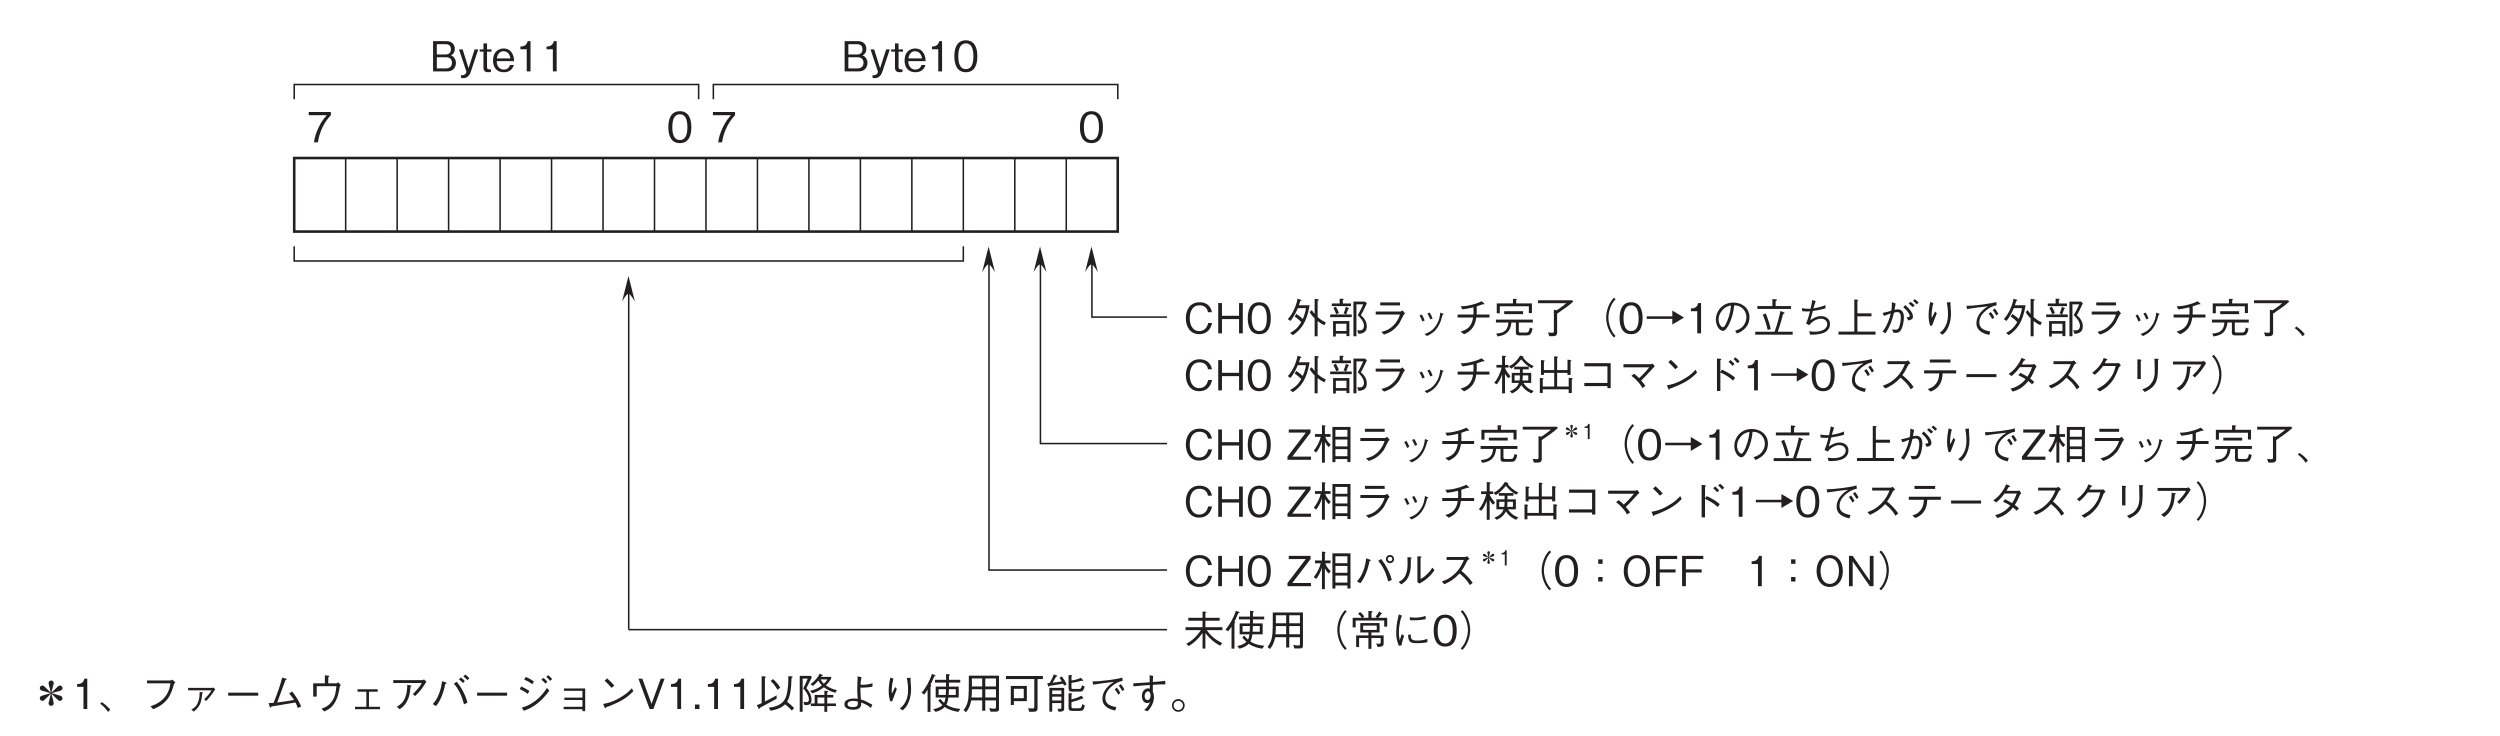 <?xml version="1.0" encoding="UTF-8"?>
<svg xmlns="http://www.w3.org/2000/svg" xmlns:xlink="http://www.w3.org/1999/xlink" width="481.89pt" height="141.93pt" viewBox="0 0 481.89 141.93" version="1.2">
<defs>
<g>
<symbol overflow="visible" id="glyph0-0">
<path style="stroke:none;" d="M 0.797 0.953 L 7.203 0.953 L 7.203 -7.047 L 0.797 -7.047 Z M 4 -3.375 L 1.453 -6.641 L 6.547 -6.641 Z M 4.25 -3.047 L 6.797 -6.312 L 6.797 0.234 Z M 1.453 0.562 L 4 -2.719 L 6.547 0.562 Z M 1.203 -6.312 L 3.75 -3.047 L 1.203 0.234 Z M 1.203 -6.312 "/>
</symbol>
<symbol overflow="visible" id="glyph0-1">
<path style="stroke:none;" d="M 4.734 -2.922 C 4.734 -4.375 4.312 -6 2.516 -6 C 0.734 -6 0.297 -4.391 0.297 -2.922 C 0.297 -1.453 0.734 0.156 2.516 0.156 C 4.312 0.156 4.734 -1.453 4.734 -2.922 Z M 3.969 -2.922 C 3.969 -1.562 3.641 -0.438 2.516 -0.438 C 1.406 -0.438 1.062 -1.547 1.062 -2.922 C 1.062 -4.234 1.375 -5.406 2.516 -5.406 C 3.641 -5.406 3.969 -4.266 3.969 -2.922 Z M 3.969 -2.922 "/>
</symbol>
<symbol overflow="visible" id="glyph0-2">
<path style="stroke:none;" d="M 4.656 -5.234 L 4.656 -5.844 L 0.391 -5.844 L 0.391 -5.234 L 3.875 -5.234 C 3.312 -4.594 2.844 -4.031 2.266 -2.812 C 1.859 -1.922 1.516 -0.984 1.406 0 L 2.156 0 C 2.453 -1.953 3.297 -3.797 4.656 -5.234 Z M 4.656 -5.234 "/>
</symbol>
<symbol overflow="visible" id="glyph0-3">
<path style="stroke:none;" d="M 5.031 -1.625 C 5.031 -1.922 4.953 -2.266 4.75 -2.562 C 4.531 -2.906 4.297 -3 4.078 -3.094 C 4.344 -3.234 4.812 -3.531 4.812 -4.344 C 4.812 -5.109 4.344 -5.844 3.188 -5.844 L 0.625 -5.844 L 0.625 0 L 3.344 0 C 4.547 0 5.031 -0.859 5.031 -1.625 Z M 4.062 -4.266 C 4.062 -3.609 3.688 -3.266 3.031 -3.266 L 1.344 -3.266 L 1.344 -5.25 L 3.031 -5.25 C 3.672 -5.25 4.062 -4.938 4.062 -4.266 Z M 4.266 -1.656 C 4.266 -0.891 3.719 -0.578 3.109 -0.578 L 1.344 -0.578 L 1.344 -2.734 L 3.109 -2.734 C 3.781 -2.734 4.266 -2.406 4.266 -1.656 Z M 4.266 -1.656 "/>
</symbol>
<symbol overflow="visible" id="glyph0-4">
<path style="stroke:none;" d="M 3.859 -4.25 L 3.156 -4.25 L 1.984 -0.609 L 0.844 -4.25 L 0.141 -4.25 L 1.578 0.062 C 1.609 0.156 1.406 0.734 0.781 0.734 L 0.531 0.734 L 0.531 1.25 C 0.703 1.281 0.891 1.297 1 1.297 C 1.938 1.297 2.312 0.375 2.391 0.141 Z M 3.859 -4.25 "/>
</symbol>
<symbol overflow="visible" id="glyph0-5">
<path style="stroke:none;" d="M 2.406 -3.812 L 2.406 -4.25 L 1.547 -4.25 L 1.547 -5.406 L 0.859 -5.406 L 0.859 -4.25 L 0.125 -4.25 L 0.125 -3.812 L 0.859 -3.812 L 0.859 -0.688 C 0.859 -0.031 1.312 0.156 1.75 0.156 C 1.891 0.156 2 0.141 2.297 0.109 L 2.297 -0.406 L 2.109 -0.406 C 1.797 -0.406 1.547 -0.406 1.547 -0.859 L 1.547 -3.812 Z M 2.406 -3.812 "/>
</symbol>
<symbol overflow="visible" id="glyph0-6">
<path style="stroke:none;" d="M 4.25 -1.984 C 4.234 -2.312 4.203 -2.828 3.953 -3.344 C 3.688 -3.875 3.203 -4.422 2.234 -4.422 C 1.312 -4.422 0.188 -3.844 0.188 -2.109 C 0.188 -1.188 0.547 0.156 2.297 0.156 C 3.125 0.156 3.906 -0.203 4.203 -1.234 L 3.453 -1.234 C 3.359 -0.969 3.109 -0.359 2.266 -0.359 C 1.688 -0.359 0.922 -0.734 0.891 -1.984 Z M 3.547 -2.516 L 0.906 -2.516 C 1.047 -3.266 1.422 -3.891 2.234 -3.891 C 3.281 -3.891 3.5 -2.781 3.547 -2.516 Z M 3.547 -2.516 "/>
</symbol>
<symbol overflow="visible" id="glyph0-7">
<path style="stroke:none;" d="M 2.969 0 L 2.969 -5.844 L 2.422 -5.844 C 2.172 -4.859 1.531 -4.828 1.016 -4.797 L 1.016 -4.266 L 2.234 -4.266 L 2.234 0 Z M 2.969 0 "/>
</symbol>
<symbol overflow="visible" id="glyph0-8">
<path style="stroke:none;" d="M 5.562 -2 L 4.797 -2 C 4.734 -1.703 4.438 -0.438 3.078 -0.438 C 1.703 -0.438 1.25 -1.781 1.25 -2.906 C 1.25 -3.469 1.375 -5.406 3.141 -5.406 C 3.766 -5.406 4.578 -5.156 4.766 -4.078 L 5.531 -4.078 C 5.484 -4.297 5.406 -4.672 5.125 -5.078 C 4.562 -5.922 3.547 -6 3.156 -6 C 1.344 -6 0.5 -4.594 0.5 -2.938 C 0.5 -1.203 1.391 0.156 3.062 0.156 C 4.547 0.156 5.281 -0.781 5.562 -2 Z M 5.562 -2 "/>
</symbol>
<symbol overflow="visible" id="glyph0-9">
<path style="stroke:none;" d="M 5.406 0 L 5.406 -5.844 L 4.688 -5.844 L 4.688 -3.391 L 1.391 -3.391 L 1.391 -5.844 L 0.672 -5.844 L 0.672 0 L 1.391 0 L 1.391 -2.75 L 4.688 -2.75 L 4.688 0 Z M 5.406 0 "/>
</symbol>
<symbol overflow="visible" id="glyph0-10">
<path style="stroke:none;" d=""/>
</symbol>
<symbol overflow="visible" id="glyph0-11">
<path style="stroke:none;" d="M 7.641 -2.125 C 7.328 -2.25 6.781 -2.5 6.062 -3.141 L 6.062 -6.281 C 6.125 -6.312 6.297 -6.375 6.297 -6.469 C 6.297 -6.5 6.25 -6.562 6.172 -6.562 L 5.484 -6.656 L 5.484 -3.75 C 5.234 -4.031 5.125 -4.188 4.938 -4.469 L 4.516 -4.109 C 4.625 -3.906 4.891 -3.469 5.484 -2.891 L 5.484 0.562 L 6.062 0.562 L 6.062 -2.375 C 6.547 -1.984 6.875 -1.781 7.375 -1.562 Z M 4.516 -5.422 L 2.453 -5.422 C 2.531 -5.625 2.609 -5.859 2.719 -6.25 C 2.859 -6.266 2.938 -6.281 2.938 -6.359 C 2.938 -6.422 2.844 -6.469 2.797 -6.484 L 2.188 -6.688 C 2 -5.5 1.281 -3.734 0.312 -2.75 L 0.812 -2.391 C 1.562 -3.234 2.141 -4.609 2.234 -4.859 L 3.812 -4.859 C 3.766 -4.516 3.625 -3.719 3.203 -2.781 C 2.766 -3.188 2.438 -3.438 1.953 -3.75 L 1.641 -3.25 C 1.906 -3.062 2.375 -2.734 2.906 -2.188 C 2.188 -0.891 1.344 -0.391 0.75 -0.078 L 1.281 0.344 C 2.828 -0.688 3.969 -2.062 4.516 -5.422 Z M 4.516 -5.422 "/>
</symbol>
<symbol overflow="visible" id="glyph0-12">
<path style="stroke:none;" d="M 1.047 0.609 L 1.578 0.609 L 1.578 0.062 L 3.625 0.062 L 3.625 0.531 L 4.188 0.531 L 4.188 -2.375 L 1.047 -2.375 Z M 1.578 -0.453 L 1.578 -1.859 L 3.625 -1.859 L 3.625 -0.453 Z M 2.312 -5.766 L 0.797 -5.766 L 0.797 -5.25 L 4.5 -5.25 L 4.5 -5.766 L 2.922 -5.766 L 2.922 -6.406 C 2.969 -6.438 3.094 -6.5 3.094 -6.578 C 3.094 -6.641 2.984 -6.656 2.953 -6.656 L 2.312 -6.688 Z M 1.094 -4.891 C 1.375 -4.438 1.5 -4.094 1.641 -3.688 L 2.172 -3.922 C 2 -4.375 1.844 -4.719 1.578 -5.141 Z M 7.203 -6.125 L 4.969 -6.125 L 4.969 0.562 L 5.547 0.562 L 5.547 -5.594 L 6.859 -5.594 C 6.531 -4.859 6.219 -4.203 5.797 -3.5 C 6.188 -3.125 7 -2.359 7 -1.406 C 7 -1.219 6.938 -0.953 6.781 -0.797 C 6.625 -0.609 6.406 -0.578 6.109 -0.578 C 5.938 -0.578 5.812 -0.578 5.688 -0.594 L 5.938 0.094 C 6.578 0.062 7.547 -0.109 7.547 -1.312 C 7.547 -2.219 7.094 -2.922 6.406 -3.5 C 6.594 -3.844 6.953 -4.453 7.562 -5.797 Z M 3.562 -3.641 C 3.625 -3.797 3.766 -4.078 3.953 -4.688 C 4.047 -4.703 4.125 -4.734 4.125 -4.797 C 4.125 -4.844 4.047 -4.891 4.031 -4.891 L 3.5 -5.109 C 3.406 -4.688 3.281 -4.266 3.062 -3.891 L 3.516 -3.641 L 0.484 -3.641 L 0.484 -3.125 L 4.641 -3.125 L 4.641 -3.641 Z M 3.562 -3.641 "/>
</symbol>
<symbol overflow="visible" id="glyph0-13">
<path style="stroke:none;" d="M 5.953 -5.969 L 2.141 -5.969 L 2.141 -5.391 L 5.953 -5.391 Z M 5.938 -3.625 C 5.766 -3.109 5.516 -2.391 4.734 -1.578 C 3.828 -0.656 3.078 -0.469 2.359 -0.281 L 2.875 0.234 C 3.75 -0.078 4.562 -0.375 5.562 -1.594 C 5.812 -1.891 5.891 -2.062 6.641 -3.547 C 6.703 -3.641 6.734 -3.672 6.922 -3.828 L 6.438 -4.438 C 6.281 -4.297 6.078 -4.203 6 -4.203 L 1.266 -4.203 L 1.266 -3.625 Z M 5.938 -3.625 "/>
</symbol>
<symbol overflow="visible" id="glyph0-14">
<path style="stroke:none;" d="M 1.719 -3.438 C 1.859 -3.203 2.094 -2.781 2.266 -2.281 L 2.719 -2.5 C 2.531 -3 2.266 -3.453 2.141 -3.641 Z M 3.234 -3.828 C 3.344 -3.641 3.594 -3.203 3.797 -2.688 L 4.234 -2.875 C 4.062 -3.359 3.828 -3.797 3.656 -4.016 Z M 3.141 0.516 C 3.812 0.203 4.516 -0.156 5.188 -1.141 C 5.688 -1.844 5.969 -2.797 6.172 -3.578 C 6.328 -3.641 6.359 -3.641 6.359 -3.703 C 6.359 -3.75 6.312 -3.781 6.125 -3.844 L 5.719 -4 C 5.625 -3.266 5.516 -2.391 4.828 -1.422 C 4.109 -0.391 3.375 -0.125 2.688 0.125 Z M 3.141 0.516 "/>
</symbol>
<symbol overflow="visible" id="glyph0-15">
<path style="stroke:none;" d="M 4.734 -3.625 C 4.734 -3.828 4.75 -4.016 4.75 -4.375 C 4.75 -4.734 4.734 -4.969 4.734 -5.203 C 5.234 -5.375 5.391 -5.422 5.922 -5.609 C 6.047 -5.594 6.094 -5.594 6.141 -5.594 C 6.188 -5.594 6.25 -5.609 6.25 -5.656 C 6.25 -5.734 6.172 -5.781 6.156 -5.797 L 5.688 -6.188 C 5.359 -6.031 4.891 -5.797 3.938 -5.547 C 2.859 -5.25 2.25 -5.234 1.656 -5.219 L 1.969 -4.625 C 2.625 -4.703 3.109 -4.781 4.109 -5.016 C 4.109 -4.812 4.125 -4.594 4.125 -4.281 C 4.125 -3.984 4.109 -3.812 4.109 -3.625 L 1.062 -3.625 L 1.062 -3.047 L 4.047 -3.047 C 3.938 -2.484 3.828 -1.891 3.344 -1.312 C 2.812 -0.703 2.219 -0.516 1.625 -0.344 L 2.312 0.172 C 2.844 -0.078 3.422 -0.375 3.938 -1.062 C 4.438 -1.766 4.562 -2.406 4.656 -3.047 L 7.203 -3.047 L 7.203 -3.625 Z M 4.734 -3.625 "/>
</symbol>
<symbol overflow="visible" id="glyph0-16">
<path style="stroke:none;" d="M 5.688 -3.703 L 5.688 -4.266 L 2.047 -4.266 L 2.047 -3.703 Z M 7 -1.125 C 6.828 -0.406 6.75 -0.156 6.266 -0.156 L 5.281 -0.156 C 4.953 -0.156 4.859 -0.188 4.859 -0.531 L 4.859 -2.094 L 7.562 -2.094 L 7.562 -2.656 L 0.453 -2.656 L 0.453 -2.094 L 2.859 -2.094 C 2.828 -1.453 2.641 -1.047 2.469 -0.797 C 1.969 -0.094 1.219 -0.031 0.5 0.047 L 0.766 0.594 C 1.75 0.422 3.203 0.188 3.438 -2.094 L 4.297 -2.094 L 4.297 -0.125 C 4.297 0.391 4.734 0.391 5 0.391 L 6.375 0.391 C 6.891 0.391 7.266 0.312 7.516 -0.906 Z M 7.391 -5.781 L 4.359 -5.781 L 4.359 -6.391 C 4.484 -6.469 4.5 -6.5 4.5 -6.531 C 4.5 -6.625 4.375 -6.625 4.234 -6.641 L 3.734 -6.656 L 3.734 -5.781 L 0.609 -5.781 L 0.609 -3.875 L 1.203 -3.875 L 1.203 -5.219 L 6.797 -5.219 L 6.797 -3.906 L 7.391 -3.906 Z M 7.391 -5.781 "/>
</symbol>
<symbol overflow="visible" id="glyph0-17">
<path style="stroke:none;" d="M 7.141 -6.375 L 0.578 -6.375 L 0.578 -5.812 L 6.016 -5.812 C 5.547 -5.422 4.969 -4.953 4.172 -4.453 L 3.625 -4.547 L 3.625 -0.484 C 3.625 -0.234 3.625 -0.109 3.266 -0.109 C 3.047 -0.109 2.766 -0.141 2.5 -0.172 L 2.734 0.547 L 3.375 0.547 C 3.906 0.547 4.25 0.438 4.25 -0.172 L 4.25 -3.797 C 5.359 -4.531 6.625 -5.438 7.359 -6.125 Z M 7.141 -6.375 "/>
</symbol>
<symbol overflow="visible" id="glyph0-18">
<path style="stroke:none;" d="M 7.203 -6.875 C 6.891 -6.531 6.703 -6.312 6.453 -5.875 C 5.969 -5 5.703 -4.016 5.703 -3.047 C 5.703 -2.078 5.969 -1.078 6.453 -0.203 C 6.703 0.234 6.891 0.453 7.203 0.797 L 7.531 0.516 C 7.219 0.172 7.047 -0.031 6.812 -0.453 C 6.391 -1.25 6.141 -2.172 6.141 -3.047 C 6.141 -3.906 6.391 -4.828 6.812 -5.625 C 7.047 -6.062 7.219 -6.25 7.531 -6.594 Z M 7.203 -6.875 "/>
</symbol>
<symbol overflow="visible" id="glyph0-19">
<path style="stroke:none;" d="M 7.688 -3.047 L 5.422 -4.391 L 5.422 -3.281 L 0.5 -3.281 L 0.5 -2.797 L 5.422 -2.797 L 5.422 -1.703 Z M 7.688 -3.047 "/>
</symbol>
<symbol overflow="visible" id="glyph0-20">
<path style="stroke:none;" d="M 4.859 0.047 C 5.328 -0.156 7.266 -0.922 7.266 -3.109 C 7.266 -4.875 5.844 -5.938 4.156 -5.938 C 1.984 -5.938 0.781 -4.203 0.781 -2.672 C 0.781 -1.516 1.469 -0.484 2.141 -0.484 C 2.609 -0.484 3.047 -1.172 3.391 -1.891 C 3.906 -2.984 4.203 -4.188 4.312 -5.391 C 4.719 -5.391 5.109 -5.312 5.406 -5.172 C 5.781 -5 6.672 -4.344 6.672 -3.109 C 6.672 -2.312 6.266 -1.547 5.734 -1.109 C 5.281 -0.75 4.812 -0.594 4.5 -0.5 Z M 3.703 -5.375 C 3.656 -4.891 3.562 -3.812 3.016 -2.469 C 2.484 -1.188 2.297 -1.188 2.125 -1.188 C 1.812 -1.188 1.312 -1.828 1.312 -2.688 C 1.312 -3.391 1.609 -3.906 1.875 -4.25 C 2.484 -5.094 3.125 -5.266 3.703 -5.375 Z M 3.703 -5.375 "/>
</symbol>
<symbol overflow="visible" id="glyph0-21">
<path style="stroke:none;" d="M 3.688 -5.266 L 0.797 -5.266 L 0.797 -4.703 L 7.266 -4.703 L 7.266 -5.266 L 4.312 -5.266 L 4.312 -6.219 C 4.438 -6.266 4.578 -6.359 4.578 -6.453 C 4.578 -6.531 4.438 -6.547 4.406 -6.547 L 3.688 -6.625 Z M 0.375 -0.312 L 0.375 0.25 L 7.594 0.25 L 7.594 -0.312 L 4.719 -0.312 C 5.078 -1.344 5.406 -2.344 5.75 -3.719 C 5.859 -3.766 6.047 -3.844 6.047 -3.938 C 6.047 -3.984 5.969 -4.016 5.906 -4.047 L 5.234 -4.312 C 4.953 -2.938 4.609 -1.719 4.109 -0.312 Z M 1.828 -3.594 C 2.219 -2.688 2.531 -1.797 2.781 -0.656 L 3.359 -0.828 C 3.141 -1.922 2.781 -2.922 2.391 -3.859 Z M 1.828 -3.594 "/>
</symbol>
<symbol overflow="visible" id="glyph0-22">
<path style="stroke:none;" d="M 5.922 -5.453 C 5.531 -5.281 4.922 -5.031 3.594 -4.812 C 3.656 -5.016 3.828 -5.688 4.031 -6.203 L 3.391 -6.438 C 3.344 -6.188 3.125 -5.016 3.062 -4.75 C 2.969 -4.734 2.922 -4.734 2.797 -4.734 C 2.266 -4.734 1.891 -4.766 1.344 -4.859 L 1.453 -4.266 C 1.859 -4.234 2.281 -4.219 2.391 -4.219 C 2.469 -4.219 2.844 -4.25 2.938 -4.25 C 2.609 -2.891 2.359 -2.312 2.172 -1.906 L 2.797 -1.578 C 2.984 -1.828 3.125 -1.984 3.391 -2.188 C 3.734 -2.469 4.344 -2.828 5.062 -2.828 C 5.703 -2.828 6.266 -2.406 6.266 -1.781 C 6.266 -1.062 5.547 -0.312 3.844 -0.312 C 3.359 -0.312 2.938 -0.391 2.766 -0.422 L 2.969 0.25 C 4.016 0.266 6.797 0.281 6.797 -1.828 C 6.797 -2.688 6.094 -3.328 5.062 -3.328 C 4.141 -3.328 3.406 -2.812 3 -2.547 C 3.172 -3.094 3.438 -4.141 3.484 -4.312 C 4.625 -4.469 5.453 -4.672 5.922 -4.812 Z M 5.922 -5.453 "/>
</symbol>
<symbol overflow="visible" id="glyph0-23">
<path style="stroke:none;" d="M 7.578 0.234 L 7.578 -0.344 L 4.078 -0.344 L 4.078 -3.281 L 6.797 -3.281 L 6.797 -3.859 L 4.078 -3.859 L 4.078 -6.25 C 4.172 -6.297 4.234 -6.328 4.234 -6.391 C 4.234 -6.469 4.125 -6.484 4.078 -6.484 L 3.484 -6.531 L 3.484 -0.344 L 0.438 -0.344 L 0.438 0.234 Z M 7.578 0.234 "/>
</symbol>
<symbol overflow="visible" id="glyph0-24">
<path style="stroke:none;" d="M 1.203 -3.375 C 1.359 -3.406 1.453 -3.438 1.734 -3.547 C 1.844 -3.594 2.375 -3.812 2.5 -3.859 C 2.422 -3.469 2.328 -2.969 1.938 -2.078 C 1.531 -1.094 1.219 -0.719 0.922 -0.344 L 1.516 -0.016 C 2.344 -1.312 2.797 -2.531 3.141 -4 C 3.281 -4.031 3.578 -4.109 3.781 -4.109 C 4.406 -4.109 4.453 -3.453 4.453 -3.016 C 4.453 -2.172 4.219 -1.438 4.141 -1.25 C 3.938 -0.703 3.625 -0.703 3.438 -0.703 C 3.266 -0.703 3.094 -0.734 2.766 -0.766 L 3.031 -0.125 C 3.266 -0.094 3.375 -0.094 3.453 -0.094 C 3.734 -0.094 4.219 -0.141 4.516 -0.703 C 4.875 -1.359 5.047 -2.453 5.047 -3.141 C 5.047 -4.344 4.359 -4.625 3.891 -4.625 C 3.656 -4.625 3.406 -4.578 3.234 -4.547 C 3.344 -5.156 3.375 -5.406 3.453 -5.75 L 2.734 -6.016 C 2.734 -5.047 2.688 -4.75 2.609 -4.359 C 2.203 -4.234 1.734 -4.094 0.938 -3.938 Z M 7.141 -5.391 C 6.859 -5.688 6.609 -5.875 6.328 -6.078 L 5.953 -5.75 C 6.219 -5.562 6.5 -5.281 6.719 -5.062 Z M 4.922 -5.062 C 5.406 -4.609 5.734 -4.281 5.969 -3.875 C 6.109 -3.641 6.172 -3.5 6.172 -3.375 C 6.172 -3.109 5.812 -3.109 5.578 -3.125 L 5.875 -2.484 C 6.312 -2.578 6.797 -2.672 6.797 -3.25 C 6.797 -4.094 5.75 -5.062 5.312 -5.453 Z M 6.812 -6.266 C 7.031 -6.094 7.281 -5.844 7.516 -5.594 L 7.891 -5.938 C 7.641 -6.203 7.359 -6.453 7.141 -6.594 Z M 6.812 -6.266 "/>
</symbol>
<symbol overflow="visible" id="glyph0-25">
<path style="stroke:none;" d="M 2.125 -6.062 C 1.938 -5.188 1.812 -4.312 1.812 -3.422 C 1.812 -2.734 1.891 -2.125 2.125 -1.453 L 2.484 -1.5 C 3.141 -3.188 3.219 -3.391 3.391 -3.875 L 3.047 -4.219 C 2.844 -3.781 2.656 -3.375 2.453 -3 C 2.406 -3.125 2.391 -3.188 2.391 -3.359 C 2.391 -4.188 2.5 -5.031 2.734 -5.828 Z M 5.312 -5.969 C 5.406 -5.469 5.547 -4.781 5.547 -3.688 C 5.547 -3.094 5.5 -2.297 5.109 -1.5 C 4.734 -0.703 4.297 -0.375 3.953 -0.109 L 4.516 0.266 C 4.906 -0.094 5.141 -0.328 5.406 -0.797 C 5.812 -1.516 6.125 -2.516 6.125 -3.797 C 6.125 -4.172 6.109 -4.344 6.031 -5.469 C 6.016 -5.734 6.016 -5.828 6.031 -6.016 Z M 5.312 -5.969 "/>
</symbol>
<symbol overflow="visible" id="glyph0-26">
<path style="stroke:none;" d="M 1.234 -4.688 C 2.109 -4.828 4.031 -5.109 5.266 -5.219 C 4.812 -4.938 4.516 -4.75 4.156 -4.375 C 3.641 -3.875 3.031 -3.047 3.031 -1.953 C 3.031 -0.297 4.75 0.125 5.484 0.312 L 5.719 -0.344 C 4.188 -0.641 3.594 -1.109 3.594 -2.141 C 3.594 -3.219 4.375 -3.984 4.859 -4.391 C 5.453 -4.891 6.141 -5.281 6.922 -5.422 L 6.875 -6.047 C 6.312 -5.891 5.891 -5.781 4.109 -5.547 C 2.375 -5.328 1.797 -5.312 1.109 -5.312 Z M 5.391 -3.797 C 5.547 -3.594 5.891 -3.141 6.078 -2.75 L 6.484 -3.078 C 6.406 -3.219 6.156 -3.703 5.812 -4.109 Z M 6.188 -4.484 C 6.375 -4.25 6.688 -3.781 6.875 -3.438 L 7.266 -3.766 C 7.125 -4.031 6.875 -4.438 6.578 -4.797 Z M 6.188 -4.484 "/>
</symbol>
<symbol overflow="visible" id="glyph0-27">
<path style="stroke:none;" d="M 0.422 -1.016 C 1.094 -0.5 1.438 -0.141 1.938 0.578 L 2.359 0.125 C 2 -0.281 1.531 -0.797 0.734 -1.328 Z M 0.422 -1.016 "/>
</symbol>
<symbol overflow="visible" id="glyph0-28">
<path style="stroke:none;" d="M 6.688 -1.922 L 5.562 -1.922 C 5.609 -2.219 5.625 -2.453 5.625 -2.891 L 6.688 -2.891 Z M 7.734 0.109 C 6.75 -0.234 6.203 -0.734 5.734 -1.438 L 7.25 -1.438 L 7.25 -3.375 L 5.625 -3.375 L 5.625 -4.062 L 6.781 -4.062 L 6.781 -4.578 L 3.969 -4.578 L 3.969 -4.062 L 5.078 -4.062 L 5.078 -3.375 L 3.5 -3.375 L 3.5 -1.438 L 4.875 -1.438 C 4.703 -0.953 4.391 -0.375 3.125 0.172 L 3.562 0.578 C 4.844 0.016 5.203 -0.781 5.328 -1.062 C 5.656 -0.547 6.156 0.062 7.297 0.578 Z M 5.062 -2.891 C 5.078 -2.75 5.078 -2.344 5.016 -1.922 L 4.047 -1.922 L 4.047 -2.891 Z M 3.266 -2.703 C 3.141 -2.859 2.922 -3.109 2.688 -3.453 C 2.312 -3.953 2.25 -4.219 2.203 -4.391 L 2.875 -4.391 L 2.875 -4.906 L 2.203 -4.906 L 2.203 -6.375 C 2.406 -6.516 2.406 -6.531 2.406 -6.562 C 2.406 -6.594 2.344 -6.641 2.25 -6.641 L 1.641 -6.703 L 1.641 -4.906 L 0.547 -4.906 L 0.547 -4.391 L 1.547 -4.391 C 1.281 -3.25 0.703 -2.109 0.109 -1.438 L 0.609 -1.172 C 1.156 -1.828 1.422 -2.438 1.641 -3.109 L 1.641 0.578 L 2.203 0.578 L 2.203 -3.203 C 2.453 -2.797 2.594 -2.594 2.812 -2.344 Z M 7.734 -4.688 C 6.719 -5.125 6.047 -5.844 5.688 -6.312 C 5.781 -6.406 5.797 -6.406 5.797 -6.453 C 5.797 -6.5 5.75 -6.531 5.688 -6.547 L 5.125 -6.719 C 4.609 -5.812 3.859 -5.078 2.938 -4.625 L 3.406 -4.188 C 3.875 -4.5 4.547 -4.984 5.328 -5.984 C 6.016 -5.094 6.688 -4.609 7.328 -4.266 Z M 7.734 -4.688 "/>
</symbol>
<symbol overflow="visible" id="glyph0-29">
<path style="stroke:none;" d="M 1.484 -0.203 L 6.484 -0.203 L 6.484 0.5 L 7.078 0.5 L 7.078 -2.062 C 7.125 -2.109 7.266 -2.203 7.266 -2.266 C 7.266 -2.312 7.188 -2.344 7.078 -2.359 L 6.484 -2.438 L 6.484 -0.75 L 4.25 -0.75 L 4.25 -3.375 L 6.25 -3.375 L 6.25 -2.984 L 6.844 -2.984 L 6.844 -5.594 C 6.922 -5.641 6.984 -5.703 6.984 -5.75 C 6.984 -5.812 6.875 -5.828 6.828 -5.844 L 6.25 -5.938 L 6.25 -3.922 L 4.25 -3.922 L 4.25 -6.266 C 4.375 -6.328 4.422 -6.375 4.422 -6.422 C 4.422 -6.484 4.312 -6.5 4.25 -6.516 L 3.688 -6.594 L 3.688 -3.922 L 1.703 -3.922 L 1.703 -5.531 C 1.75 -5.562 1.859 -5.625 1.859 -5.688 C 1.859 -5.766 1.734 -5.781 1.641 -5.797 L 1.141 -5.875 L 1.141 -2.984 L 1.703 -2.984 L 1.703 -3.375 L 3.688 -3.375 L 3.688 -0.75 L 1.484 -0.75 L 1.484 -2.125 C 1.547 -2.141 1.625 -2.172 1.625 -2.234 C 1.625 -2.312 1.484 -2.344 1.438 -2.344 L 0.922 -2.406 L 0.922 0.484 L 1.484 0.484 Z M 1.484 -0.203 "/>
</symbol>
<symbol overflow="visible" id="glyph0-30">
<path style="stroke:none;" d="M 5.953 -0.828 L 5.953 -0.438 L 6.578 -0.438 L 6.578 -5.25 L 1.5 -5.25 L 1.5 -4.641 L 5.953 -4.641 L 5.953 -1.438 L 1.5 -1.438 L 1.5 -0.828 Z M 5.953 -0.828 "/>
</symbol>
<symbol overflow="visible" id="glyph0-31">
<path style="stroke:none;" d="M 2.578 -2.797 C 2.812 -2.641 3.094 -2.469 3.641 -1.875 C 4.266 -1.219 4.484 -0.844 4.688 -0.453 L 5.281 -0.859 C 5.016 -1.25 4.797 -1.516 4.453 -1.906 C 4.953 -2.375 5.281 -2.688 6.75 -4.312 C 6.844 -4.406 7.078 -4.625 7.078 -4.641 L 6.688 -5.172 C 6.5 -5.078 6.312 -5.047 6.234 -5.047 L 1.047 -5.047 L 1.047 -4.453 L 6.016 -4.453 C 5.672 -4 4.734 -2.922 4.062 -2.375 C 3.625 -2.812 3.344 -3.031 3.062 -3.219 Z M 2.578 -2.797 "/>
</symbol>
<symbol overflow="visible" id="glyph0-32">
<path style="stroke:none;" d="M 3.562 -4.5 C 3.094 -5.094 2.422 -5.688 2.172 -5.891 L 1.703 -5.438 C 2.172 -5.016 2.625 -4.578 3.031 -4.078 Z M 6.953 -4 C 6.5 -3.5 5.938 -2.891 4.547 -2.109 C 3.078 -1.266 2.203 -1.125 1.422 -0.969 L 1.688 -0.312 C 1.734 -0.219 1.781 -0.125 1.844 -0.125 C 1.891 -0.125 1.969 -0.312 1.984 -0.328 C 5.359 -1.547 6.328 -2.516 7.234 -3.422 Z M 6.953 -4 "/>
</symbol>
<symbol overflow="visible" id="glyph0-33">
<path style="stroke:none;" d="M 3.734 -3.516 L 3.734 -5.812 C 3.797 -5.859 3.922 -5.953 3.922 -5.984 C 3.922 -6.078 3.766 -6.094 3.719 -6.094 L 3.078 -6.141 L 3.078 0.109 L 3.734 0.109 L 3.734 -3.453 C 4.484 -3.141 5.281 -2.703 6.188 -1.891 L 6.578 -2.453 C 5.938 -2.969 5.359 -3.406 4.031 -4 Z M 6.453 -5.078 C 6.312 -5.25 6 -5.609 5.688 -5.859 L 5.312 -5.5 C 5.516 -5.328 5.859 -5 6.078 -4.734 Z M 7.438 -5.594 C 7.234 -5.844 6.922 -6.172 6.641 -6.375 L 6.266 -6.047 C 6.484 -5.859 6.828 -5.531 7.047 -5.25 Z M 7.438 -5.594 "/>
</symbol>
<symbol overflow="visible" id="glyph0-34">
<path style="stroke:none;" d="M 5.828 -5.797 C 5.75 -5.734 5.594 -5.625 5.453 -5.625 L 1.891 -5.625 L 1.891 -5.062 L 5.234 -5.062 C 4.938 -4.359 4.594 -3.5 3.547 -2.469 C 2.484 -1.438 1.656 -1.156 0.969 -0.906 L 1.453 -0.375 C 2.547 -0.859 3.375 -1.344 4.375 -2.453 C 4.594 -2.281 4.906 -2.047 5.359 -1.578 C 5.922 -0.969 6.156 -0.594 6.375 -0.203 L 6.922 -0.656 C 6.25 -1.625 5.5 -2.344 4.75 -2.953 C 5.188 -3.547 5.406 -3.922 5.875 -4.891 C 5.969 -5.031 5.984 -5.047 6.328 -5.266 Z M 5.828 -5.797 "/>
</symbol>
<symbol overflow="visible" id="glyph0-35">
<path style="stroke:none;" d="M 6.031 -5.953 L 2.047 -5.953 L 2.047 -5.375 L 6.031 -5.375 Z M 7.125 -3.281 L 7.125 -3.875 L 0.953 -3.875 L 0.953 -3.281 L 3.859 -3.281 C 3.828 -2.734 3.797 -2.078 3.281 -1.359 C 2.766 -0.625 2.172 -0.438 1.641 -0.266 L 2.203 0.234 C 2.75 0 3.375 -0.266 3.891 -1.047 C 4.406 -1.828 4.469 -2.562 4.516 -3.281 Z M 7.125 -3.281 "/>
</symbol>
<symbol overflow="visible" id="glyph0-36">
<path style="stroke:none;" d="M 6.891 -2.562 L 6.891 -3.141 L 1.109 -3.141 L 1.109 -2.562 Z M 6.891 -2.562 "/>
</symbol>
<symbol overflow="visible" id="glyph0-37">
<path style="stroke:none;" d="M 6.266 -5.078 C 6.141 -5.047 5.891 -5 5.75 -5 L 3.797 -5 C 4.062 -5.469 4.094 -5.516 4.203 -5.75 C 4.281 -5.75 4.484 -5.781 4.484 -5.875 C 4.484 -5.906 4.453 -5.969 4.359 -6.016 L 3.734 -6.266 C 3.609 -6 3.438 -5.547 2.906 -4.797 C 2.234 -3.859 1.75 -3.531 1.25 -3.188 L 1.797 -2.766 C 2.156 -3.047 2.656 -3.453 3.422 -4.484 L 5.766 -4.484 C 5.625 -4.078 5.422 -3.5 4.875 -2.641 C 4.641 -2.781 4.25 -3.031 3.5 -3.391 L 3.125 -2.906 C 3.766 -2.625 4.094 -2.438 4.516 -2.172 C 4.219 -1.812 3.859 -1.406 3.188 -0.984 C 2.516 -0.562 2.031 -0.438 1.609 -0.344 L 2.031 0.234 C 2.516 0.078 3.062 -0.078 3.766 -0.578 C 4.406 -1.047 4.766 -1.469 5.047 -1.812 C 5.25 -1.641 5.422 -1.5 5.766 -1.172 L 6.188 -1.641 C 5.922 -1.891 5.672 -2.094 5.391 -2.281 C 5.734 -2.797 5.844 -3.016 6.438 -4.344 C 6.484 -4.406 6.5 -4.422 6.641 -4.547 Z M 6.266 -5.078 "/>
</symbol>
<symbol overflow="visible" id="glyph0-38">
<path style="stroke:none;" d="M 3.797 -5.25 C 3.906 -5.453 3.984 -5.609 4.062 -5.797 C 4.219 -5.812 4.312 -5.828 4.312 -5.891 C 4.312 -5.906 4.312 -5.984 4.156 -6.047 L 3.578 -6.25 C 3.469 -5.938 3.328 -5.531 2.844 -4.859 C 2.266 -4.094 1.797 -3.734 1.359 -3.391 L 1.875 -3 C 2.734 -3.75 3.109 -4.219 3.453 -4.703 L 5.875 -4.703 C 5.719 -4.016 5.516 -3.172 4.672 -2.125 C 3.797 -1.031 2.953 -0.609 2.25 -0.266 L 2.828 0.203 C 3.516 -0.188 3.922 -0.438 4.469 -0.953 C 5.406 -1.875 5.828 -2.625 6.484 -4.359 C 6.547 -4.5 6.578 -4.578 6.891 -4.828 L 6.516 -5.281 C 6.406 -5.25 6.359 -5.25 6.234 -5.25 Z M 3.797 -5.25 "/>
</symbol>
<symbol overflow="visible" id="glyph0-39">
<path style="stroke:none;" d="M 2.078 -6 L 2.078 -2.203 L 2.734 -2.203 L 2.734 -5.688 C 2.859 -5.797 2.875 -5.812 2.875 -5.859 C 2.875 -5.906 2.781 -5.938 2.719 -5.938 Z M 3.5 0.312 C 4.266 -0.078 5.312 -0.609 5.734 -1.781 C 6.062 -2.719 6.047 -3.5 6.047 -5.781 C 6.156 -5.938 6.172 -5.953 6.172 -5.984 C 6.172 -6.078 6.031 -6.078 6 -6.094 L 5.359 -6.125 C 5.375 -5.484 5.375 -5.453 5.391 -5.203 C 5.391 -4.984 5.422 -3.906 5.422 -3.672 C 5.422 -2.422 5.078 -1.719 4.609 -1.172 C 4.297 -0.797 3.938 -0.562 3.031 -0.203 Z M 3.5 0.312 "/>
</symbol>
<symbol overflow="visible" id="glyph0-40">
<path style="stroke:none;" d="M 6.422 -5 C 6.25 -4.703 6.125 -4.438 5.609 -3.828 C 5.141 -3.266 4.891 -3.062 4.719 -2.891 L 5.141 -2.484 C 6.031 -3.281 6.719 -4.25 7.328 -5.266 L 6.875 -5.703 C 6.766 -5.609 6.625 -5.562 6.578 -5.562 L 0.938 -5.562 L 0.938 -5 Z M 2.188 0.047 C 2.859 -0.438 3.125 -0.703 3.469 -1.281 C 4.078 -2.312 4.156 -3.125 4.266 -4.281 C 4.438 -4.375 4.453 -4.391 4.453 -4.438 C 4.453 -4.484 4.422 -4.516 4.344 -4.531 L 3.641 -4.656 C 3.625 -4 3.609 -3.219 3.281 -2.312 C 2.844 -1.188 2.281 -0.828 1.625 -0.422 Z M 2.188 0.047 "/>
</symbol>
<symbol overflow="visible" id="glyph0-41">
<path style="stroke:none;" d="M 0.797 0.797 C 1.109 0.453 1.297 0.234 1.547 -0.203 C 2.031 -1.078 2.297 -2.078 2.297 -3.047 C 2.297 -4.016 2.031 -5 1.547 -5.875 C 1.297 -6.312 1.109 -6.531 0.797 -6.875 L 0.469 -6.594 C 0.781 -6.25 0.953 -6.062 1.188 -5.625 C 1.609 -4.828 1.859 -3.906 1.859 -3.047 C 1.859 -2.172 1.609 -1.25 1.188 -0.453 C 0.953 -0.031 0.781 0.172 0.469 0.516 Z M 0.797 0.797 "/>
</symbol>
<symbol overflow="visible" id="glyph0-42">
<path style="stroke:none;" d="M 4.781 0 L 4.781 -0.609 L 1.172 -0.609 L 4.703 -5.234 L 4.703 -5.844 L 0.5 -5.844 L 0.5 -5.234 L 3.781 -5.234 L 0.25 -0.609 L 0.25 0 Z M 4.781 0 "/>
</symbol>
<symbol overflow="visible" id="glyph0-43">
<path style="stroke:none;" d="M 7.359 0.438 L 7.359 -6.328 L 3.875 -6.328 L 3.875 0.453 L 4.453 0.453 L 4.453 -0.141 L 6.766 -0.141 L 6.766 0.438 Z M 6.766 -2.578 L 4.453 -2.578 L 4.453 -3.906 L 6.766 -3.906 Z M 6.766 -4.438 L 4.453 -4.438 L 4.453 -5.766 L 6.766 -5.766 Z M 6.766 -0.688 L 4.453 -0.688 L 4.453 -2.047 L 6.766 -2.047 Z M 3.547 -2.906 C 2.953 -3.438 2.703 -3.875 2.5 -4.422 L 3.516 -4.422 L 3.516 -4.953 L 2.422 -4.953 L 2.422 -6.375 C 2.531 -6.438 2.562 -6.484 2.562 -6.516 C 2.562 -6.516 2.562 -6.594 2.422 -6.609 L 1.859 -6.672 L 1.859 -4.953 L 0.516 -4.953 L 0.516 -4.422 L 1.609 -4.422 C 1.391 -3.375 0.812 -2.438 0.281 -1.75 L 0.734 -1.391 C 1.141 -1.891 1.609 -2.703 1.859 -3.578 L 1.859 0.562 L 2.422 0.562 L 2.422 -3.438 C 2.734 -2.891 2.922 -2.656 3.172 -2.438 Z M 3.547 -2.906 "/>
</symbol>
<symbol overflow="visible" id="glyph0-44">
<path style="stroke:none;" d="M 6.969 -4.438 C 7.406 -4.438 7.766 -4.781 7.766 -5.219 C 7.766 -5.656 7.422 -6.016 6.969 -6.016 C 6.547 -6.016 6.188 -5.672 6.188 -5.219 C 6.188 -4.766 6.562 -4.438 6.969 -4.438 Z M 6.969 -4.797 C 6.766 -4.797 6.547 -4.984 6.547 -5.234 C 6.547 -5.469 6.734 -5.656 6.984 -5.656 C 7.219 -5.656 7.422 -5.484 7.422 -5.234 C 7.422 -4.969 7.219 -4.797 6.969 -4.797 Z M 1.25 -0.562 C 1.562 -0.953 2.094 -1.641 2.609 -3.172 C 2.844 -3.859 2.938 -4.391 3.031 -4.828 C 3.172 -4.875 3.266 -4.906 3.266 -4.984 C 3.266 -5.047 3.203 -5.078 3.094 -5.125 L 2.391 -5.359 C 2.312 -4.766 2.219 -4.016 1.844 -2.984 C 1.438 -1.875 1.016 -1.391 0.609 -0.938 Z M 4.719 -4.891 C 5.984 -3.375 6.438 -1.719 6.641 -0.906 L 7.328 -1.219 C 7.203 -1.656 7.062 -2.203 6.578 -3.156 C 6.078 -4.188 5.656 -4.75 5.266 -5.25 Z M 4.719 -4.891 "/>
</symbol>
<symbol overflow="visible" id="glyph0-45">
<path style="stroke:none;" d="M 1.172 -0.344 C 1.859 -0.828 2.516 -1.297 2.844 -2.766 C 2.969 -3.328 3.016 -3.781 3 -5.281 C 3.156 -5.391 3.172 -5.406 3.172 -5.453 C 3.172 -5.531 3.031 -5.531 2.984 -5.547 L 2.344 -5.594 C 2.359 -5.297 2.375 -4.828 2.375 -4.344 C 2.375 -1.828 1.453 -1.25 0.641 -0.812 Z M 4.266 -0.797 L 4.641 -0.5 C 5.047 -0.719 5.531 -0.969 6.25 -1.594 C 7 -2.25 7.297 -2.703 7.562 -3.109 L 7.141 -3.578 C 6.969 -3.297 6.766 -2.938 6.219 -2.406 C 5.625 -1.797 5.234 -1.578 4.875 -1.375 L 4.875 -5.469 C 5.047 -5.578 5.062 -5.594 5.062 -5.641 C 5.062 -5.688 4.984 -5.719 4.906 -5.719 L 4.266 -5.766 Z M 4.266 -0.797 "/>
</symbol>
<symbol overflow="visible" id="glyph0-46">
<path style="stroke:none;" d="M 4.422 -5.172 L 3.578 -5.172 L 3.578 -4.312 L 4.422 -4.312 Z M 4.422 -1.766 L 3.578 -1.766 L 3.578 -0.906 L 4.422 -0.906 Z M 4.422 -1.766 "/>
</symbol>
<symbol overflow="visible" id="glyph0-47">
<path style="stroke:none;" d="M 5.562 -2.922 C 5.562 -4.781 4.547 -6 3.047 -6 C 1.531 -6 0.5 -4.781 0.5 -2.922 C 0.5 -1.062 1.531 0.156 3.047 0.156 C 4.531 0.156 5.562 -1.047 5.562 -2.922 Z M 4.812 -2.922 C 4.812 -1.484 4.172 -0.438 3.047 -0.438 C 1.922 -0.438 1.266 -1.469 1.266 -2.922 C 1.266 -4.375 1.922 -5.406 3.047 -5.406 C 4.156 -5.406 4.812 -4.375 4.812 -2.922 Z M 4.812 -2.922 "/>
</symbol>
<symbol overflow="visible" id="glyph0-48">
<path style="stroke:none;" d="M 4.734 -5.234 L 4.734 -5.844 L 0.641 -5.844 L 0.641 0 L 1.375 0 L 1.375 -2.641 L 4.422 -2.641 L 4.422 -3.234 L 1.375 -3.234 L 1.375 -5.234 Z M 4.734 -5.234 "/>
</symbol>
<symbol overflow="visible" id="glyph0-49">
<path style="stroke:none;" d=""/>
</symbol>
<symbol overflow="visible" id="glyph0-50">
<path style="stroke:none;" d="M 5.406 0 L 5.406 -5.844 L 4.688 -5.844 L 4.688 -1.062 L 1.391 -5.844 L 0.672 -5.844 L 0.672 0 L 1.391 0 L 1.391 -4.766 L 4.688 0 Z M 5.406 0 "/>
</symbol>
<symbol overflow="visible" id="glyph0-51">
<path style="stroke:none;" d="M 7.547 -3.016 L 7.547 -3.578 L 4.266 -3.578 L 4.266 -4.828 L 7.016 -4.828 L 7.016 -5.391 L 4.266 -5.391 L 4.266 -6.312 C 4.406 -6.391 4.453 -6.422 4.453 -6.484 C 4.453 -6.547 4.359 -6.547 4.312 -6.562 L 3.719 -6.594 L 3.719 -5.391 L 0.969 -5.391 L 0.969 -4.828 L 3.719 -4.828 L 3.719 -3.578 L 0.438 -3.578 L 0.438 -3.016 L 3.406 -3.016 C 2.234 -1.266 1.141 -0.688 0.578 -0.391 L 1.047 0.062 C 1.906 -0.453 2.75 -1.125 3.719 -2.453 L 3.719 0.547 L 4.266 0.547 L 4.266 -2.438 C 5.219 -1.25 5.922 -0.656 7.109 0 L 7.5 -0.516 C 6.234 -1.156 5.391 -1.812 4.516 -3.016 Z M 7.547 -3.016 "/>
</symbol>
<symbol overflow="visible" id="glyph0-52">
<path style="stroke:none;" d="M 2.875 -2.203 L 4.781 -2.203 C 4.688 -1.609 4.594 -1.391 4.484 -1.188 C 4.172 -1.484 3.953 -1.719 3.75 -1.953 L 3.375 -1.625 C 3.531 -1.422 3.781 -1.109 4.172 -0.75 C 3.625 -0.188 2.703 -0.016 2.391 0.047 L 2.859 0.562 C 3.25 0.453 4.125 0.172 4.625 -0.391 C 5.516 0.234 6.422 0.438 7.25 0.562 L 7.625 -0.016 C 7.094 -0.062 5.922 -0.172 4.938 -0.828 C 5.172 -1.25 5.266 -1.734 5.328 -2.203 L 7.312 -2.203 L 7.312 -4.312 L 5.422 -4.312 C 5.438 -4.672 5.438 -4.719 5.438 -5.078 L 7.609 -5.078 L 7.609 -5.625 L 5.438 -5.625 L 5.438 -6.422 C 5.547 -6.484 5.609 -6.516 5.609 -6.578 C 5.609 -6.656 5.531 -6.672 5.438 -6.688 L 4.875 -6.734 L 4.875 -5.625 L 2.734 -5.625 L 2.734 -5.078 L 4.875 -5.078 C 4.875 -4.672 4.875 -4.625 4.859 -4.312 L 2.875 -4.312 Z M 3.438 -3.812 L 4.859 -3.812 C 4.844 -3.438 4.828 -2.953 4.812 -2.703 L 3.438 -2.703 Z M 6.75 -3.812 L 6.75 -2.703 L 5.375 -2.703 C 5.406 -3.109 5.406 -3.188 5.422 -3.812 Z M 0.656 -2.781 C 0.875 -3.031 0.969 -3.172 1.312 -3.703 L 1.312 0.562 L 1.875 0.562 L 1.875 -4.328 C 1.922 -4.375 2.031 -4.453 2.031 -4.516 C 2.031 -4.594 1.953 -4.625 1.859 -4.656 C 2 -4.922 2.219 -5.297 2.594 -6.266 C 2.812 -6.312 2.844 -6.328 2.844 -6.406 C 2.844 -6.453 2.781 -6.484 2.719 -6.516 L 2.172 -6.766 C 1.688 -5.391 0.984 -4.047 0.141 -3.125 Z M 0.656 -2.781 "/>
</symbol>
<symbol overflow="visible" id="glyph0-53">
<path style="stroke:none;" d="M 7.078 -0.062 L 7.078 -6.422 L 1.266 -6.422 C 1.266 -3.844 1.266 -3.109 1.203 -2.359 C 1.141 -1.641 1.016 -0.766 0.25 0.234 L 0.734 0.625 C 1.328 -0.125 1.547 -0.781 1.734 -1.656 L 3.844 -1.656 L 3.844 0.344 L 4.438 0.344 L 4.438 -1.656 L 6.5 -1.656 L 6.5 -0.359 C 6.5 -0.188 6.484 -0.047 6.219 -0.047 C 5.938 -0.047 5.406 -0.125 5.203 -0.172 L 5.438 0.516 L 6.438 0.516 C 6.969 0.516 7.078 0.359 7.078 -0.062 Z M 6.5 -4.344 L 4.438 -4.344 L 4.438 -5.875 L 6.5 -5.875 Z M 6.5 -2.219 L 4.438 -2.219 L 4.438 -3.797 L 6.5 -3.797 Z M 3.844 -4.344 L 1.859 -4.344 L 1.859 -5.875 L 3.844 -5.875 Z M 3.844 -2.219 L 1.781 -2.219 C 1.828 -2.641 1.859 -2.984 1.859 -3.797 L 3.844 -3.797 Z M 3.844 -2.219 "/>
</symbol>
<symbol overflow="visible" id="glyph0-54">
<path style="stroke:none;" d="M 7.328 -3.688 L 7.328 -5.391 L 5.625 -5.391 C 5.969 -5.797 6.094 -5.984 6.141 -6.094 C 6.266 -6.109 6.328 -6.125 6.328 -6.188 C 6.328 -6.219 6.297 -6.25 6.25 -6.281 L 5.766 -6.625 C 5.594 -6.234 5.391 -5.953 5.078 -5.656 L 5.391 -5.391 L 4.297 -5.391 L 4.297 -6.375 C 4.453 -6.469 4.516 -6.5 4.516 -6.578 C 4.516 -6.656 4.391 -6.672 4.359 -6.672 L 3.703 -6.703 L 3.703 -5.391 L 2.609 -5.391 L 2.891 -5.656 C 2.609 -6.094 2.328 -6.328 2.078 -6.516 L 1.719 -6.141 C 2.188 -5.781 2.344 -5.516 2.422 -5.391 L 0.672 -5.391 L 0.672 -3.547 L 1.25 -3.547 L 1.25 -4.859 L 6.75 -4.859 L 6.75 -3.688 Z M 6.641 -0.438 L 6.641 -2 L 4.281 -2 L 4.281 -2.562 L 5.859 -2.562 L 5.859 -4.375 L 2.141 -4.375 L 2.141 -2.562 L 3.703 -2.562 L 3.703 -2 L 1.344 -2 L 1.344 0.25 L 1.906 0.25 L 1.906 -1.5 L 3.703 -1.5 L 3.703 0.594 L 4.281 0.594 L 4.281 -1.5 L 6.078 -1.5 L 6.078 -0.703 C 6.078 -0.516 6.078 -0.391 5.75 -0.391 C 5.547 -0.391 5.328 -0.406 5.188 -0.422 L 5.516 0.25 C 6.359 0.172 6.641 0.078 6.641 -0.438 Z M 5.312 -3.047 L 2.688 -3.047 L 2.688 -3.891 L 5.312 -3.891 Z M 5.312 -3.047 "/>
</symbol>
<symbol overflow="visible" id="glyph0-55">
<path style="stroke:none;" d="M 1.562 -6.062 C 1.547 -5.969 1.531 -5.938 1.469 -5.594 C 1.438 -5.422 1.422 -5.328 1.25 -4.594 C 1.156 -4.156 1.062 -3.219 1.062 -2.531 C 1.062 -1.469 1.25 -0.812 1.578 0 L 2.078 -0.062 C 2.297 -1.172 2.484 -1.641 2.609 -1.906 L 2.141 -2.25 C 1.891 -1.5 1.828 -1.312 1.734 -1.062 C 1.719 -1.219 1.703 -1.25 1.672 -1.5 C 1.625 -1.859 1.578 -2.203 1.578 -2.641 C 1.578 -3.172 1.641 -3.703 1.734 -4.219 C 1.875 -5.062 2.031 -5.438 2.172 -5.812 Z M 3.734 -4.938 C 3.844 -4.922 3.922 -4.906 4.125 -4.906 C 4.938 -4.906 5.531 -4.906 6.75 -5.125 L 6.734 -5.75 C 5.984 -5.5 5.203 -5.422 4.812 -5.422 C 4.203 -5.422 3.875 -5.469 3.656 -5.5 Z M 3.359 -2.109 C 3.359 -0.562 4.047 -0.5 5.062 -0.5 C 6.203 -0.5 6.656 -0.594 7.078 -0.703 L 7.078 -1.328 C 6.547 -1.156 6.047 -1 5.094 -1 C 4.516 -1 4.016 -1.062 3.891 -1.656 C 3.875 -1.734 3.859 -2.109 3.859 -2.188 Z M 3.359 -2.109 "/>
</symbol>
<symbol overflow="visible" id="glyph0-56">
<path style="stroke:none;" d="M 4.047 -2.953 C 4.375 -2.641 4.719 -2.312 5.031 -2 C 5.438 -1.609 5.469 -1.562 5.688 -1.562 C 5.969 -1.562 6.188 -1.797 6.188 -2.062 C 6.188 -2.172 6.125 -2.438 5.844 -2.531 C 5.594 -2.609 4.375 -2.953 4.094 -3.047 C 4.531 -3.172 5.234 -3.359 5.656 -3.484 C 5.891 -3.562 6.188 -3.641 6.188 -4.016 C 6.188 -4.281 5.969 -4.516 5.688 -4.516 C 5.469 -4.516 5.438 -4.469 5.031 -4.078 C 4.719 -3.766 4.375 -3.438 4.047 -3.125 C 4.188 -3.656 4.219 -3.844 4.312 -4.219 C 4.484 -4.844 4.5 -4.906 4.5 -5 C 4.5 -5.219 4.297 -5.484 4 -5.484 C 3.703 -5.484 3.5 -5.219 3.5 -5 C 3.5 -4.906 3.578 -4.578 3.609 -4.453 C 3.75 -3.938 3.812 -3.703 3.953 -3.125 C 3.609 -3.438 3.281 -3.766 2.969 -4.078 C 2.562 -4.469 2.531 -4.516 2.312 -4.516 C 2.031 -4.516 1.812 -4.281 1.812 -4.016 C 1.812 -3.906 1.875 -3.641 2.156 -3.547 C 2.406 -3.469 3.625 -3.125 3.906 -3.047 C 3.469 -2.906 2.766 -2.719 2.344 -2.594 C 2.109 -2.516 1.812 -2.438 1.812 -2.062 C 1.812 -1.797 2.047 -1.562 2.312 -1.562 C 2.531 -1.562 2.562 -1.609 2.969 -2 C 3.25 -2.281 3.438 -2.453 3.953 -2.953 C 3.812 -2.422 3.781 -2.234 3.688 -1.859 C 3.516 -1.234 3.5 -1.172 3.5 -1.078 C 3.5 -0.859 3.703 -0.594 4 -0.594 C 4.297 -0.594 4.5 -0.859 4.5 -1.078 C 4.5 -1.172 4.422 -1.5 4.391 -1.625 C 4.25 -2.141 4.188 -2.375 4.047 -2.953 Z M 4.047 -2.953 "/>
</symbol>
<symbol overflow="visible" id="glyph0-57">
<path style="stroke:none;" d="M 5.969 -4.938 C 5.797 -3.984 5.578 -2.922 4.516 -1.891 C 3.625 -1.031 2.766 -0.75 2.109 -0.516 L 2.656 0.047 C 3.391 -0.281 3.875 -0.516 4.453 -0.969 C 5.516 -1.828 6.031 -2.641 6.641 -4.75 C 6.688 -4.891 6.719 -4.906 6.922 -5.141 L 6.312 -5.656 C 6.172 -5.578 6.031 -5.5 5.953 -5.5 L 1.453 -5.5 L 1.453 -4.938 Z M 5.969 -4.938 "/>
</symbol>
<symbol overflow="visible" id="glyph0-58">
<path style="stroke:none;" d="M 1.375 -4.062 L 1.375 -3.594 L 5.891 -3.594 C 5.578 -2.984 4.859 -2.234 4.484 -1.891 L 4.828 -1.516 C 5.625 -2.297 6.328 -3.359 6.609 -3.797 L 6.234 -4.141 C 6.188 -4.109 6.109 -4.062 6.031 -4.062 Z M 2.453 0.516 C 2.984 0.078 3.172 -0.125 3.375 -0.422 C 3.844 -1.094 3.969 -1.703 4.094 -2.984 C 4.266 -3.094 4.266 -3.094 4.266 -3.141 C 4.266 -3.188 4.25 -3.188 4.031 -3.219 L 3.609 -3.281 C 3.594 -2.75 3.578 -2.125 3.344 -1.438 C 2.984 -0.484 2.547 -0.203 2 0.125 Z M 2.453 0.516 "/>
</symbol>
<symbol overflow="visible" id="glyph0-59">
<path style="stroke:none;" d="M 7.172 -0.484 C 6.75 -1.5 6.219 -2.422 5.438 -3.359 L 4.859 -3.016 C 5.297 -2.516 5.625 -2 5.797 -1.75 C 4.719 -1.531 3.641 -1.375 2.562 -1.25 C 2.953 -2.375 4.047 -5.297 4.156 -5.578 C 4.266 -5.625 4.406 -5.672 4.406 -5.734 C 4.406 -5.812 4.312 -5.844 4.266 -5.844 L 3.516 -6.047 C 3.266 -4.953 2.438 -2.516 1.859 -1.188 C 1.172 -1.125 1.031 -1.141 0.891 -1.141 L 1.125 -0.406 C 1.141 -0.359 1.172 -0.266 1.25 -0.266 C 1.297 -0.266 1.312 -0.281 1.438 -0.469 C 1.578 -0.5 1.609 -0.5 2.531 -0.656 C 4.625 -1.016 4.859 -1.047 6.062 -1.25 C 6.203 -1.016 6.391 -0.641 6.516 -0.188 Z M 7.172 -0.484 "/>
</symbol>
<symbol overflow="visible" id="glyph0-60">
<path style="stroke:none;" d="M 3.75 -4.938 L 1.5 -4.938 L 1.5 -2.391 L 2.172 -2.391 L 2.172 -4.391 L 5.969 -4.391 C 5.875 -3.344 5.75 -2.391 5.094 -1.469 C 4.453 -0.547 3.781 -0.297 3.125 -0.062 L 3.594 0.484 C 4.5 0.078 5.203 -0.281 5.859 -1.578 C 6.328 -2.5 6.469 -3.422 6.609 -4.266 C 6.625 -4.359 6.641 -4.391 6.828 -4.578 L 6.359 -5.125 C 6.062 -4.969 5.984 -4.938 5.953 -4.938 L 4.406 -4.938 L 4.406 -6.109 C 4.578 -6.25 4.609 -6.266 4.609 -6.312 C 4.609 -6.391 4.531 -6.406 4.391 -6.422 L 3.75 -6.484 Z M 3.75 -4.938 "/>
</symbol>
<symbol overflow="visible" id="glyph0-61">
<path style="stroke:none;" d="M 6.375 -0.422 L 4.25 -0.422 L 4.25 -3.328 L 5.938 -3.328 L 5.938 -3.797 L 2.047 -3.797 L 2.047 -3.328 L 3.75 -3.328 L 3.75 -0.422 L 1.562 -0.422 L 1.562 0.047 L 6.375 0.047 Z M 6.375 -0.422 "/>
</symbol>
<symbol overflow="visible" id="glyph0-62">
<path style="stroke:none;" d="M 1.188 -0.562 C 1.516 -0.969 1.688 -1.203 1.938 -1.703 C 2.531 -2.859 2.75 -3.781 2.969 -4.844 C 3.109 -4.875 3.234 -4.906 3.234 -5 C 3.234 -5.078 3.094 -5.125 3.047 -5.141 L 2.359 -5.359 C 2.266 -4.75 2.172 -4 1.797 -3.016 C 1.375 -1.891 0.953 -1.406 0.562 -0.938 Z M 4.625 -4.891 C 4.875 -4.594 5.203 -4.219 5.656 -3.375 C 6.188 -2.344 6.391 -1.578 6.578 -0.891 L 7.25 -1.219 C 7.141 -1.656 6.984 -2.188 6.516 -3.156 C 6 -4.188 5.578 -4.75 5.188 -5.25 Z M 7.609 -5.938 C 7.375 -6.188 7.078 -6.453 6.828 -6.641 L 6.453 -6.266 C 6.625 -6.141 6.984 -5.859 7.25 -5.562 Z M 6.75 -5.375 C 6.469 -5.688 6.047 -6.031 5.969 -6.078 L 5.594 -5.703 C 5.75 -5.609 6.125 -5.312 6.391 -5 Z M 6.75 -5.375 "/>
</symbol>
<symbol overflow="visible" id="glyph0-63">
<path style="stroke:none;" d="M 2.203 -5.641 C 2.781 -5.422 3.172 -5.203 3.766 -4.766 L 4.062 -5.312 C 3.625 -5.609 3.031 -5.969 2.484 -6.172 Z M 1.344 -3.812 C 2.141 -3.453 2.516 -3.203 2.891 -2.906 L 3.188 -3.484 C 2.672 -3.828 2.078 -4.141 1.594 -4.344 Z M 6.656 -5.219 C 6.484 -5.484 6.125 -5.828 5.891 -6 L 5.5 -5.656 C 5.75 -5.484 6.094 -5.141 6.266 -4.891 Z M 6.578 -4.062 C 6.109 -3.344 5.547 -2.484 4.281 -1.531 C 3.125 -0.656 2.344 -0.438 1.719 -0.266 L 2.125 0.344 C 2.859 0.078 3.688 -0.203 4.875 -1.188 C 6 -2.125 6.562 -2.906 7.031 -3.531 Z M 7.578 -5.75 C 7.391 -6.031 7.141 -6.234 6.828 -6.516 L 6.438 -6.188 C 6.703 -5.953 6.984 -5.703 7.188 -5.422 Z M 7.578 -5.75 "/>
</symbol>
<symbol overflow="visible" id="glyph0-64">
<path style="stroke:none;" d="M 5.422 0.047 L 5.422 0.422 L 5.953 0.422 L 5.953 -3.953 L 1.859 -3.953 L 1.859 -3.5 L 5.422 -3.5 L 5.422 -2.188 L 1.938 -2.188 L 1.938 -1.734 L 5.422 -1.734 L 5.422 -0.422 L 1.797 -0.422 L 1.797 0.047 Z M 5.422 0.047 "/>
</symbol>
<symbol overflow="visible" id="glyph0-65">
<path style="stroke:none;" d="M 5.266 -5.844 L 4.516 -5.844 L 2.75 -0.969 L 0.969 -5.844 L 0.219 -5.844 L 2.375 0 L 3.109 0 Z M 5.266 -5.844 "/>
</symbol>
<symbol overflow="visible" id="glyph0-66">
<path style="stroke:none;" d="M 1.469 0 L 1.469 -0.859 L 0.609 -0.859 L 0.609 0 Z M 1.469 0 "/>
</symbol>
<symbol overflow="visible" id="glyph0-67">
<path style="stroke:none;" d="M 4.891 -4.125 C 4.594 -4.609 4.203 -5.125 3.516 -5.766 L 3.047 -5.391 C 3.609 -4.891 3.953 -4.391 4.375 -3.688 Z M 7.562 -0.172 C 7.141 -0.641 6.75 -0.984 6.203 -1.391 C 6.375 -1.672 6.75 -2.297 6.922 -3.703 C 6.984 -4.125 6.984 -4.156 7.078 -5.984 C 7.156 -6.031 7.281 -6.094 7.281 -6.172 C 7.281 -6.266 7.188 -6.266 7.094 -6.281 L 6.453 -6.328 C 6.469 -5.453 6.438 -3.766 6.062 -2.531 C 5.484 -0.594 3.562 -0.359 2.672 -0.25 L 3.047 0.344 C 4.844 0.016 5.438 -0.531 5.812 -0.891 C 6.484 -0.406 6.844 -0.031 7.125 0.312 Z M 4.203 -1.969 L 4.203 -2.641 C 3.641 -2.312 3.016 -1.953 1.938 -1.438 L 1.938 -5.969 C 2.031 -6.031 2.109 -6.125 2.109 -6.188 C 2.109 -6.25 1.984 -6.266 1.953 -6.266 L 1.312 -6.312 L 1.312 -1.125 C 0.844 -0.906 0.672 -0.844 0.375 -0.734 L 0.688 -0.141 C 0.75 -0.016 0.766 -0.016 0.812 -0.016 C 0.891 -0.016 0.953 -0.125 1.016 -0.25 C 2.078 -0.812 3.141 -1.391 4.203 -1.969 Z M 4.203 -1.969 "/>
</symbol>
<symbol overflow="visible" id="glyph0-68">
<path style="stroke:none;" d="M 7.641 -0.562 L 7.641 -1.062 L 5.953 -1.062 L 5.953 -2.203 L 7.125 -2.203 L 7.125 -2.703 L 5.953 -2.703 L 5.953 -3.25 C 6.031 -3.281 6.125 -3.312 6.125 -3.391 C 6.125 -3.453 6.031 -3.469 6.016 -3.469 L 5.406 -3.516 L 5.406 -2.703 L 3.531 -2.703 L 3.531 -1.062 L 2.797 -1.062 L 2.797 -0.562 L 5.406 -0.562 L 5.406 0.562 L 5.953 0.562 L 5.953 -0.562 Z M 5.406 -1.062 L 4.078 -1.062 L 4.078 -2.203 L 5.406 -2.203 Z M 2.984 -6.141 L 2.797 -6.375 L 0.656 -6.375 L 0.656 0.547 L 1.219 0.547 L 1.219 -5.859 L 2.203 -5.859 C 1.875 -5.078 1.688 -4.656 1.328 -3.969 C 1.453 -3.828 1.75 -3.516 2.016 -3.062 C 2.297 -2.594 2.422 -2.156 2.422 -1.844 C 2.422 -1.312 2.094 -1.312 1.969 -1.312 C 1.891 -1.312 1.844 -1.312 1.359 -1.375 L 1.578 -0.75 C 2.219 -0.734 2.938 -0.734 2.938 -1.766 C 2.938 -2.609 2.5 -3.391 1.938 -4.016 C 2.438 -4.969 2.688 -5.5 2.984 -6.141 Z M 7.828 -3.641 C 7.062 -3.766 6.359 -4.109 5.703 -4.531 C 6.188 -5.047 6.438 -5.375 6.781 -5.984 L 6.625 -6.188 L 4.766 -6.188 C 4.828 -6.25 4.844 -6.266 4.922 -6.406 C 4.969 -6.406 5.141 -6.406 5.141 -6.5 C 5.141 -6.531 5.094 -6.562 5.047 -6.578 L 4.5 -6.797 C 4.234 -6.266 3.734 -5.5 2.734 -4.797 L 3.203 -4.438 C 3.609 -4.781 3.891 -5.062 4.234 -5.469 C 4.422 -5.156 4.594 -4.891 4.922 -4.531 C 4.109 -3.922 3.531 -3.703 2.656 -3.5 L 3.062 -3.016 C 3.734 -3.219 4.375 -3.453 5.312 -4.188 C 6.094 -3.625 6.625 -3.375 7.516 -3.125 Z M 5.969 -5.703 C 5.812 -5.391 5.656 -5.203 5.312 -4.859 C 5.031 -5.125 4.875 -5.344 4.672 -5.703 Z M 5.969 -5.703 "/>
</symbol>
<symbol overflow="visible" id="glyph0-69">
<path style="stroke:none;" d="M 6.656 -0.828 C 5.547 -1.422 5.203 -1.609 4.453 -1.828 C 4.375 -2.828 4.359 -3.25 4.359 -4.125 C 4.578 -4.109 4.688 -4.109 4.781 -4.109 C 5.406 -4.109 6.047 -4.188 6.656 -4.281 L 6.719 -4.969 C 5.906 -4.688 4.969 -4.656 4.828 -4.656 C 4.641 -4.656 4.516 -4.688 4.375 -4.703 C 4.391 -4.969 4.406 -5.406 4.578 -6.125 L 3.797 -6.281 C 3.797 -6.141 3.812 -6.031 3.812 -5.75 C 3.812 -5.516 3.797 -5.5 3.781 -5.172 C 3.766 -4.828 3.75 -4.219 3.75 -3.922 C 3.75 -3.391 3.781 -2.656 3.828 -1.953 C 3.625 -1.984 3.453 -2.016 3.094 -2.016 C 2.484 -2.016 1.266 -1.859 1.266 -0.922 C 1.266 -0.562 1.469 -0.281 1.734 -0.125 C 2.141 0.141 2.828 0.141 2.938 0.141 C 3.625 0.141 4.312 0 4.484 -0.703 C 4.516 -0.844 4.516 -1.078 4.516 -1.25 C 5.578 -0.859 6.016 -0.516 6.375 -0.188 Z M 3.859 -1.438 C 3.875 -1.312 3.859 -1.125 3.859 -1.078 C 3.859 -0.609 3.656 -0.359 2.875 -0.359 C 2.688 -0.359 1.875 -0.359 1.875 -0.938 C 1.875 -1.281 2.172 -1.406 2.297 -1.453 C 2.562 -1.547 2.812 -1.562 2.953 -1.562 C 3.281 -1.562 3.688 -1.469 3.859 -1.438 Z M 3.859 -1.438 "/>
</symbol>
<symbol overflow="visible" id="glyph0-70">
<path style="stroke:none;" d="M 7.547 -5.766 L 7.547 -6.359 L 0.422 -6.359 L 0.422 -5.766 L 5.891 -5.766 L 5.891 -0.547 C 5.891 -0.172 5.844 -0.094 5.578 -0.094 C 5.344 -0.094 5.203 -0.109 4.719 -0.141 L 4.891 0.531 C 5.031 0.531 5.188 0.547 5.422 0.547 C 5.828 0.547 6.078 0.531 6.25 0.438 C 6.516 0.266 6.516 0.094 6.516 -0.312 L 6.516 -5.766 Z M 4.453 -1.516 L 4.453 -4.438 L 1.359 -4.438 L 1.359 -0.766 L 1.953 -0.766 L 1.953 -1.516 Z M 3.859 -2.078 L 1.953 -2.078 L 1.953 -3.891 L 3.859 -3.891 Z M 3.859 -2.078 "/>
</symbol>
<symbol overflow="visible" id="glyph0-71">
<path style="stroke:none;" d="M 3.656 -0.266 L 3.656 -4.062 L 0.797 -4.062 L 0.797 0.516 L 1.344 0.516 L 1.344 -1.141 L 3.109 -1.141 L 3.109 -0.281 C 3.109 -0.125 3.109 -0.031 2.859 -0.031 C 2.75 -0.031 2.656 -0.031 2.391 -0.062 L 2.562 0.531 C 3.656 0.531 3.656 0.25 3.656 -0.266 Z M 3.109 -2.859 L 1.344 -2.859 L 1.344 -3.562 L 3.109 -3.562 Z M 3.109 -1.641 L 1.344 -1.641 L 1.344 -2.375 L 3.109 -2.375 Z M 7.609 -4.312 L 7.094 -4.562 C 6.953 -3.891 6.781 -3.859 6.5 -3.859 L 5.438 -3.859 C 5.094 -3.859 5.062 -3.922 5.062 -4.172 L 5.062 -5.016 C 5.688 -5.109 6.312 -5.25 7.078 -5.453 C 7.109 -5.438 7.203 -5.406 7.266 -5.406 C 7.281 -5.406 7.328 -5.422 7.328 -5.469 C 7.328 -5.516 7.297 -5.547 7.281 -5.578 L 6.859 -6.016 C 6.328 -5.719 5.609 -5.562 5.062 -5.5 L 5.062 -6.281 C 5.109 -6.297 5.203 -6.359 5.203 -6.438 C 5.203 -6.484 5.125 -6.5 5.078 -6.5 L 4.5 -6.547 L 4.5 -4.062 C 4.5 -3.406 4.719 -3.344 5.234 -3.344 L 6.594 -3.344 C 7.062 -3.344 7.344 -3.344 7.609 -4.312 Z M 4.141 -4.75 C 3.891 -5.25 3.656 -5.656 3.203 -6.281 L 2.75 -6.016 C 2.844 -5.875 2.969 -5.688 3.203 -5.328 C 2.375 -5.172 1.953 -5.109 1.422 -5.062 C 1.641 -5.438 1.938 -5.938 2.094 -6.219 C 2.219 -6.25 2.344 -6.281 2.344 -6.359 C 2.344 -6.422 2.25 -6.453 2.203 -6.469 L 1.656 -6.656 C 1.359 -5.922 1.25 -5.719 0.859 -5.016 C 0.719 -4.984 0.625 -4.984 0.391 -4.969 L 0.562 -4.438 C 0.594 -4.312 0.625 -4.281 0.672 -4.281 C 0.734 -4.281 0.766 -4.359 0.812 -4.453 C 2.016 -4.625 2.719 -4.734 3.453 -4.875 C 3.531 -4.734 3.594 -4.578 3.641 -4.5 Z M 7.641 -0.672 L 7.141 -0.938 C 7.016 -0.141 6.781 -0.141 6.516 -0.141 L 5.5 -0.141 C 5.188 -0.141 5.062 -0.141 5.062 -0.438 L 5.062 -1.312 C 5.703 -1.484 6.328 -1.656 7.125 -2 C 7.234 -1.969 7.266 -1.969 7.281 -1.969 C 7.297 -1.969 7.375 -1.969 7.375 -2.031 C 7.375 -2.062 7.359 -2.094 7.312 -2.141 L 6.969 -2.562 C 6.375 -2.219 5.734 -2.016 5.062 -1.844 L 5.062 -2.781 C 5.141 -2.828 5.203 -2.859 5.203 -2.938 C 5.203 -2.984 5.141 -3.016 5.062 -3.016 L 4.5 -3.031 L 4.5 -0.219 C 4.5 0.312 4.797 0.375 5.266 0.375 L 6.609 0.375 C 7.25 0.375 7.438 0.25 7.641 -0.672 Z M 7.641 -0.672 "/>
</symbol>
<symbol overflow="visible" id="glyph0-72">
<path style="stroke:none;" d="M 4.109 -6.5 C 4.141 -6.188 4.141 -5.906 4.141 -5.141 C 3.266 -5.094 1.859 -4.984 0.969 -4.938 L 1.016 -4.359 C 1.984 -4.469 3.312 -4.562 4.172 -4.625 L 4.172 -3.906 C 4.078 -3.938 3.969 -3.969 3.812 -3.969 C 3.312 -3.969 2.641 -3.516 2.641 -2.484 C 2.641 -1.625 3.125 -1.141 3.625 -1.141 C 3.641 -1.141 3.938 -1.141 4.203 -1.312 C 3.875 -0.469 3.344 -0.016 3.078 0.188 L 3.703 0.453 C 3.953 0.219 4.094 0.078 4.297 -0.25 C 4.625 -0.734 4.969 -1.5 4.969 -2.234 C 4.969 -2.5 4.922 -3.031 4.75 -3.328 C 4.75 -3.516 4.75 -4.453 4.75 -4.656 C 5.266 -4.703 6.094 -4.75 7.188 -4.75 L 7.125 -5.422 C 6.453 -5.312 5.609 -5.266 4.75 -5.203 C 4.75 -5.781 4.781 -6.062 4.812 -6.375 Z M 3.812 -3.391 C 4.234 -3.391 4.312 -2.859 4.312 -2.594 C 4.312 -2.078 4.062 -1.703 3.734 -1.703 C 3.5 -1.703 3.172 -1.922 3.172 -2.484 C 3.172 -3.047 3.5 -3.391 3.812 -3.391 Z M 3.812 -3.391 "/>
</symbol>
<symbol overflow="visible" id="glyph0-73">
<path style="stroke:none;" d="M 1.656 -1.906 C 0.984 -1.906 0.438 -1.359 0.438 -0.672 C 0.438 0 0.984 0.547 1.656 0.547 C 2.344 0.547 2.891 0 2.891 -0.672 C 2.891 -1.359 2.344 -1.906 1.656 -1.906 Z M 1.656 -1.562 C 2.156 -1.562 2.562 -1.172 2.562 -0.672 C 2.562 -0.188 2.156 0.219 1.656 0.219 C 1.172 0.219 0.766 -0.188 0.766 -0.672 C 0.766 -1.172 1.172 -1.562 1.656 -1.562 Z M 1.656 -1.562 "/>
</symbol>
<symbol overflow="visible" id="glyph1-0">
<path style="stroke:none;" d="M 0.406 0.484 L 3.594 0.484 L 3.594 -3.516 L 0.406 -3.516 Z M 2 -1.688 L 0.734 -3.312 L 3.266 -3.312 Z M 2.125 -1.516 L 3.406 -3.156 L 3.406 0.109 Z M 0.734 0.281 L 2 -1.359 L 3.266 0.281 Z M 0.594 -3.156 L 1.875 -1.516 L 0.594 0.109 Z M 0.594 -3.156 "/>
</symbol>
<symbol overflow="visible" id="glyph1-1">
<path style="stroke:none;" d="M 2.031 -1.469 C 2.188 -1.312 2.359 -1.156 2.516 -1 C 2.719 -0.812 2.734 -0.781 2.844 -0.781 C 2.984 -0.781 3.094 -0.891 3.094 -1.031 C 3.094 -1.094 3.062 -1.219 2.922 -1.266 C 2.797 -1.312 2.188 -1.484 2.047 -1.516 C 2.266 -1.578 2.609 -1.688 2.828 -1.75 C 2.953 -1.781 3.094 -1.812 3.094 -2.016 C 3.094 -2.141 2.984 -2.25 2.844 -2.25 C 2.734 -2.25 2.719 -2.234 2.516 -2.047 C 2.359 -1.875 2.188 -1.719 2.031 -1.562 C 2.094 -1.828 2.109 -1.922 2.156 -2.109 C 2.234 -2.422 2.25 -2.453 2.25 -2.5 C 2.25 -2.609 2.156 -2.75 2 -2.75 C 1.844 -2.75 1.75 -2.609 1.75 -2.5 C 1.75 -2.453 1.797 -2.281 1.812 -2.234 C 1.875 -1.969 1.906 -1.859 1.969 -1.562 C 1.812 -1.719 1.641 -1.875 1.484 -2.047 C 1.281 -2.234 1.266 -2.25 1.156 -2.25 C 1.016 -2.25 0.906 -2.141 0.906 -2.016 C 0.906 -1.953 0.938 -1.812 1.078 -1.766 C 1.203 -1.734 1.812 -1.562 1.953 -1.516 C 1.734 -1.453 1.391 -1.359 1.172 -1.297 C 1.047 -1.266 0.906 -1.219 0.906 -1.031 C 0.906 -0.891 1.016 -0.781 1.156 -0.781 C 1.266 -0.781 1.281 -0.812 1.484 -1 C 1.625 -1.141 1.719 -1.234 1.969 -1.469 C 1.906 -1.203 1.891 -1.109 1.844 -0.922 C 1.766 -0.609 1.75 -0.578 1.75 -0.547 C 1.75 -0.438 1.844 -0.297 2 -0.297 C 2.156 -0.297 2.25 -0.438 2.25 -0.547 C 2.25 -0.578 2.203 -0.75 2.188 -0.812 C 2.125 -1.062 2.094 -1.188 2.031 -1.469 Z M 2.031 -1.469 "/>
</symbol>
<symbol overflow="visible" id="glyph1-2">
<path style="stroke:none;" d="M 1.484 0 L 1.484 -2.922 L 1.219 -2.922 C 1.094 -2.438 0.766 -2.406 0.5 -2.391 L 0.5 -2.141 L 1.125 -2.141 L 1.125 0 Z M 1.484 0 "/>
</symbol>
</g>
</defs>
<g id="surface1">
<path style="fill:none;stroke-width:5;stroke-linecap:butt;stroke-linejoin:miter;stroke:rgb(13.73%,12.16%,12.549%);stroke-opacity:1;stroke-miterlimit:4;" d="M 566.477 972.244 L 2153.861 972.244 L 2153.861 1113.993 L 566.477 1113.993 Z M 566.477 972.244 " transform="matrix(0.1,0,0,-0.1,0.064,141.86)"/>
<path style="fill:none;stroke-width:3;stroke-linecap:butt;stroke-linejoin:miter;stroke:rgb(13.73%,12.16%,12.549%);stroke-opacity:1;stroke-miterlimit:4;" d="M 2153.861 1113.993 L 566.477 1113.993 " transform="matrix(0.1,0,0,-0.1,0.064,141.86)"/>
<path style="fill:none;stroke-width:3;stroke-linecap:butt;stroke-linejoin:miter;stroke:rgb(13.73%,12.16%,12.549%);stroke-opacity:1;stroke-miterlimit:4;" d="M 566.477 1227.369 L 566.477 1255.704 L 1346.041 1255.704 L 1346.041 1227.369 " transform="matrix(0.1,0,0,-0.1,0.064,141.86)"/>
<path style="fill:none;stroke-width:3;stroke-linecap:butt;stroke-linejoin:miter;stroke:rgb(13.73%,12.16%,12.549%);stroke-opacity:1;stroke-miterlimit:4;" d="M 1374.375 1227.369 L 1374.375 1255.704 L 2153.978 1255.704 L 2153.978 1227.369 " transform="matrix(0.1,0,0,-0.1,0.064,141.86)"/>
<path style="fill:none;stroke-width:3;stroke-linecap:butt;stroke-linejoin:miter;stroke:rgb(13.73%,12.16%,12.549%);stroke-opacity:1;stroke-miterlimit:4;" d="M 1856.215 943.909 L 1856.215 915.536 L 566.438 915.536 L 566.438 943.909 " transform="matrix(0.1,0,0,-0.1,0.064,141.86)"/>
<path style="fill:none;stroke-width:3;stroke-linecap:butt;stroke-linejoin:miter;stroke:rgb(13.73%,12.16%,12.549%);stroke-opacity:1;stroke-miterlimit:4;" d="M 665.667 1113.993 L 665.667 972.244 " transform="matrix(0.1,0,0,-0.1,0.064,141.86)"/>
<path style="fill:none;stroke-width:3;stroke-linecap:butt;stroke-linejoin:miter;stroke:rgb(13.73%,12.16%,12.549%);stroke-opacity:1;stroke-miterlimit:4;" d="M 764.895 1113.993 L 764.895 972.244 " transform="matrix(0.1,0,0,-0.1,0.064,141.86)"/>
<path style="fill:none;stroke-width:3;stroke-linecap:butt;stroke-linejoin:miter;stroke:rgb(13.73%,12.16%,12.549%);stroke-opacity:1;stroke-miterlimit:4;" d="M 864.085 1113.993 L 864.085 972.244 " transform="matrix(0.1,0,0,-0.1,0.064,141.86)"/>
<path style="fill:none;stroke-width:3;stroke-linecap:butt;stroke-linejoin:miter;stroke:rgb(13.73%,12.16%,12.549%);stroke-opacity:1;stroke-miterlimit:4;" d="M 963.313 1113.993 L 963.313 972.244 " transform="matrix(0.1,0,0,-0.1,0.064,141.86)"/>
<path style="fill:none;stroke-width:3;stroke-linecap:butt;stroke-linejoin:miter;stroke:rgb(13.73%,12.16%,12.549%);stroke-opacity:1;stroke-miterlimit:4;" d="M 1062.503 1113.993 L 1062.503 972.244 " transform="matrix(0.1,0,0,-0.1,0.064,141.86)"/>
<path style="fill:none;stroke-width:3;stroke-linecap:butt;stroke-linejoin:miter;stroke:rgb(13.73%,12.16%,12.549%);stroke-opacity:1;stroke-miterlimit:4;" d="M 1161.732 1113.993 L 1161.732 972.244 " transform="matrix(0.1,0,0,-0.1,0.064,141.86)"/>
<path style="fill:none;stroke-width:3;stroke-linecap:butt;stroke-linejoin:miter;stroke:rgb(13.73%,12.16%,12.549%);stroke-opacity:1;stroke-miterlimit:4;" d="M 1260.96 1113.993 L 1260.96 972.244 " transform="matrix(0.1,0,0,-0.1,0.064,141.86)"/>
<path style="fill:none;stroke-width:3;stroke-linecap:butt;stroke-linejoin:miter;stroke:rgb(13.73%,12.16%,12.549%);stroke-opacity:1;stroke-miterlimit:4;" d="M 1360.15 1113.993 L 1360.15 972.244 " transform="matrix(0.1,0,0,-0.1,0.064,141.86)"/>
<path style="fill:none;stroke-width:3;stroke-linecap:butt;stroke-linejoin:miter;stroke:rgb(13.73%,12.16%,12.549%);stroke-opacity:1;stroke-miterlimit:4;" d="M 1459.378 1113.993 L 1459.378 972.244 " transform="matrix(0.1,0,0,-0.1,0.064,141.86)"/>
<path style="fill:none;stroke-width:3;stroke-linecap:butt;stroke-linejoin:miter;stroke:rgb(13.73%,12.16%,12.549%);stroke-opacity:1;stroke-miterlimit:4;" d="M 1558.607 1113.993 L 1558.607 972.244 " transform="matrix(0.1,0,0,-0.1,0.064,141.86)"/>
<path style="fill:none;stroke-width:3;stroke-linecap:butt;stroke-linejoin:miter;stroke:rgb(13.73%,12.16%,12.549%);stroke-opacity:1;stroke-miterlimit:4;" d="M 1657.796 1113.993 L 1657.796 972.244 " transform="matrix(0.1,0,0,-0.1,0.064,141.86)"/>
<path style="fill:none;stroke-width:3;stroke-linecap:butt;stroke-linejoin:miter;stroke:rgb(13.73%,12.16%,12.549%);stroke-opacity:1;stroke-miterlimit:4;" d="M 1757.025 1113.993 L 1757.025 972.244 " transform="matrix(0.1,0,0,-0.1,0.064,141.86)"/>
<path style="fill:none;stroke-width:3;stroke-linecap:butt;stroke-linejoin:miter;stroke:rgb(13.73%,12.16%,12.549%);stroke-opacity:1;stroke-miterlimit:4;" d="M 1856.215 1113.993 L 1856.215 972.244 " transform="matrix(0.1,0,0,-0.1,0.064,141.86)"/>
<path style="fill:none;stroke-width:3;stroke-linecap:butt;stroke-linejoin:miter;stroke:rgb(13.73%,12.16%,12.549%);stroke-opacity:1;stroke-miterlimit:4;" d="M 1955.443 1113.993 L 1955.443 972.244 " transform="matrix(0.1,0,0,-0.1,0.064,141.86)"/>
<path style="fill:none;stroke-width:3;stroke-linecap:butt;stroke-linejoin:miter;stroke:rgb(13.73%,12.16%,12.549%);stroke-opacity:1;stroke-miterlimit:4;" d="M 2054.633 1113.993 L 2054.633 972.244 " transform="matrix(0.1,0,0,-0.1,0.064,141.86)"/>
<g style="fill:rgb(13.73%,12.16%,12.549%);fill-opacity:1;">
  <use xlink:href="#glyph0-1" x="207.866" y="27.434"/>
</g>
<g style="fill:rgb(13.73%,12.16%,12.549%);fill-opacity:1;">
  <use xlink:href="#glyph0-2" x="59.119" y="27.434"/>
</g>
<g style="fill:rgb(13.73%,12.16%,12.549%);fill-opacity:1;">
  <use xlink:href="#glyph0-3" x="82.854" y="13.767"/>
  <use xlink:href="#glyph0-4" x="88.332" y="13.767"/>
  <use xlink:href="#glyph0-5" x="92.33" y="13.767"/>
  <use xlink:href="#glyph0-6" x="94.848" y="13.767"/>
  <use xlink:href="#glyph0-7" x="99.294" y="13.767"/>
  <use xlink:href="#glyph0-7" x="104.332" y="13.767"/>
</g>
<g style="fill:rgb(13.73%,12.16%,12.549%);fill-opacity:1;">
  <use xlink:href="#glyph0-3" x="162.181" y="13.767"/>
  <use xlink:href="#glyph0-4" x="167.658" y="13.767"/>
  <use xlink:href="#glyph0-5" x="171.656" y="13.767"/>
  <use xlink:href="#glyph0-6" x="174.175" y="13.767"/>
  <use xlink:href="#glyph0-7" x="178.621" y="13.767"/>
  <use xlink:href="#glyph0-1" x="183.658" y="13.767"/>
</g>
<g style="fill:rgb(13.73%,12.16%,12.549%);fill-opacity:1;">
  <use xlink:href="#glyph0-1" x="128.529" y="27.434"/>
</g>
<g style="fill:rgb(13.73%,12.16%,12.549%);fill-opacity:1;">
  <use xlink:href="#glyph0-2" x="137.028" y="27.434"/>
</g>
<g style="fill:rgb(13.73%,12.16%,12.549%);fill-opacity:1;">
  <use xlink:href="#glyph0-8" x="228.08" y="64.258"/>
  <use xlink:href="#glyph0-9" x="234.149" y="64.258"/>
  <use xlink:href="#glyph0-1" x="240.218" y="64.258"/>
  <use xlink:href="#glyph0-10" x="245.255" y="64.258"/>
  <use xlink:href="#glyph0-11" x="247.918" y="64.258"/>
  <use xlink:href="#glyph0-12" x="255.914" y="64.258"/>
  <use xlink:href="#glyph0-13" x="263.91" y="64.258"/>
  <use xlink:href="#glyph0-14" x="271.906" y="64.258"/>
  <use xlink:href="#glyph0-15" x="279.902" y="64.258"/>
  <use xlink:href="#glyph0-16" x="287.898" y="64.258"/>
  <use xlink:href="#glyph0-17" x="295.894" y="64.258"/>
  <use xlink:href="#glyph0-18" x="303.89" y="64.258"/>
  <use xlink:href="#glyph0-1" x="311.886" y="64.258"/>
  <use xlink:href="#glyph0-19" x="316.924" y="64.258"/>
  <use xlink:href="#glyph0-7" x="324.92" y="64.258"/>
  <use xlink:href="#glyph0-20" x="329.957" y="64.258"/>
  <use xlink:href="#glyph0-21" x="337.953" y="64.258"/>
  <use xlink:href="#glyph0-22" x="345.949" y="64.258"/>
  <use xlink:href="#glyph0-23" x="353.945" y="64.258"/>
  <use xlink:href="#glyph0-24" x="361.942" y="64.258"/>
  <use xlink:href="#glyph0-25" x="369.938" y="64.258"/>
  <use xlink:href="#glyph0-26" x="377.934" y="64.258"/>
  <use xlink:href="#glyph0-11" x="385.93" y="64.258"/>
  <use xlink:href="#glyph0-12" x="393.926" y="64.258"/>
  <use xlink:href="#glyph0-13" x="401.922" y="64.258"/>
  <use xlink:href="#glyph0-14" x="409.918" y="64.258"/>
  <use xlink:href="#glyph0-15" x="417.914" y="64.258"/>
  <use xlink:href="#glyph0-16" x="425.91" y="64.258"/>
  <use xlink:href="#glyph0-17" x="433.906" y="64.258"/>
  <use xlink:href="#glyph0-27" x="441.902" y="64.258"/>
</g>
<g style="fill:rgb(13.73%,12.16%,12.549%);fill-opacity:1;">
  <use xlink:href="#glyph0-8" x="228.08" y="75.253"/>
  <use xlink:href="#glyph0-9" x="234.149" y="75.253"/>
  <use xlink:href="#glyph0-1" x="240.218" y="75.253"/>
  <use xlink:href="#glyph0-10" x="245.255" y="75.253"/>
  <use xlink:href="#glyph0-11" x="247.918" y="75.253"/>
  <use xlink:href="#glyph0-12" x="255.914" y="75.253"/>
  <use xlink:href="#glyph0-13" x="263.91" y="75.253"/>
  <use xlink:href="#glyph0-14" x="271.906" y="75.253"/>
  <use xlink:href="#glyph0-15" x="279.902" y="75.253"/>
  <use xlink:href="#glyph0-28" x="287.898" y="75.253"/>
  <use xlink:href="#glyph0-29" x="295.894" y="75.253"/>
  <use xlink:href="#glyph0-30" x="303.89" y="75.253"/>
  <use xlink:href="#glyph0-31" x="311.886" y="75.253"/>
  <use xlink:href="#glyph0-32" x="319.882" y="75.253"/>
  <use xlink:href="#glyph0-33" x="327.878" y="75.253"/>
  <use xlink:href="#glyph0-7" x="335.874" y="75.253"/>
  <use xlink:href="#glyph0-19" x="340.912" y="75.253"/>
  <use xlink:href="#glyph0-1" x="348.908" y="75.253"/>
  <use xlink:href="#glyph0-26" x="353.945" y="75.253"/>
  <use xlink:href="#glyph0-34" x="361.942" y="75.253"/>
  <use xlink:href="#glyph0-35" x="369.938" y="75.253"/>
  <use xlink:href="#glyph0-36" x="377.934" y="75.253"/>
  <use xlink:href="#glyph0-37" x="385.93" y="75.253"/>
  <use xlink:href="#glyph0-34" x="393.926" y="75.253"/>
  <use xlink:href="#glyph0-38" x="401.922" y="75.253"/>
  <use xlink:href="#glyph0-39" x="409.918" y="75.253"/>
  <use xlink:href="#glyph0-40" x="417.914" y="75.253"/>
  <use xlink:href="#glyph0-41" x="425.91" y="75.253"/>
</g>
<path style="fill:none;stroke-width:3;stroke-linecap:butt;stroke-linejoin:miter;stroke:rgb(13.73%,12.16%,12.549%);stroke-opacity:1;stroke-miterlimit:4;" d="M 2104.11 926.753 L 2104.11 807.397 L 2248.83 807.397 " transform="matrix(0.1,0,0,-0.1,0.064,141.86)"/>
<path style=" stroke:none;fill-rule:nonzero;fill:rgb(13.73%,12.16%,12.549%);fill-opacity:1;" d="M 209.152 52.449 L 210.387 47.516 L 211.617 52.449 C 210.387 50.473 210.332 50.523 209.152 52.449 "/>
<g style="fill:rgb(13.73%,12.16%,12.549%);fill-opacity:1;">
  <use xlink:href="#glyph0-8" x="228.079" y="88.625"/>
  <use xlink:href="#glyph0-9" x="234.148" y="88.625"/>
  <use xlink:href="#glyph0-1" x="240.217" y="88.625"/>
  <use xlink:href="#glyph0-10" x="245.255" y="88.625"/>
  <use xlink:href="#glyph0-42" x="247.918" y="88.625"/>
  <use xlink:href="#glyph0-43" x="252.955" y="88.625"/>
  <use xlink:href="#glyph0-13" x="260.951" y="88.625"/>
  <use xlink:href="#glyph0-14" x="268.947" y="88.625"/>
  <use xlink:href="#glyph0-15" x="276.943" y="88.625"/>
  <use xlink:href="#glyph0-16" x="284.939" y="88.625"/>
  <use xlink:href="#glyph0-17" x="292.935" y="88.625"/>
</g>
<g style="fill:rgb(13.73%,12.16%,12.549%);fill-opacity:1;">
  <use xlink:href="#glyph1-1" x="300.931" y="84.627"/>
  <use xlink:href="#glyph1-2" x="304.929" y="84.627"/>
</g>
<g style="fill:rgb(13.73%,12.16%,12.549%);fill-opacity:1;">
  <use xlink:href="#glyph0-18" x="307.447" y="88.625"/>
  <use xlink:href="#glyph0-1" x="315.443" y="88.625"/>
  <use xlink:href="#glyph0-19" x="320.481" y="88.625"/>
  <use xlink:href="#glyph0-7" x="328.477" y="88.625"/>
  <use xlink:href="#glyph0-20" x="333.514" y="88.625"/>
  <use xlink:href="#glyph0-21" x="341.51" y="88.625"/>
  <use xlink:href="#glyph0-22" x="349.506" y="88.625"/>
  <use xlink:href="#glyph0-23" x="357.503" y="88.625"/>
  <use xlink:href="#glyph0-24" x="365.499" y="88.625"/>
  <use xlink:href="#glyph0-25" x="373.495" y="88.625"/>
  <use xlink:href="#glyph0-26" x="381.491" y="88.625"/>
  <use xlink:href="#glyph0-42" x="389.487" y="88.625"/>
  <use xlink:href="#glyph0-43" x="394.524" y="88.625"/>
  <use xlink:href="#glyph0-13" x="402.52" y="88.625"/>
  <use xlink:href="#glyph0-14" x="410.516" y="88.625"/>
  <use xlink:href="#glyph0-15" x="418.512" y="88.625"/>
  <use xlink:href="#glyph0-16" x="426.509" y="88.625"/>
  <use xlink:href="#glyph0-17" x="434.505" y="88.625"/>
  <use xlink:href="#glyph0-27" x="442.501" y="88.625"/>
</g>
<g style="fill:rgb(13.73%,12.16%,12.549%);fill-opacity:1;">
  <use xlink:href="#glyph0-8" x="228.079" y="99.62"/>
  <use xlink:href="#glyph0-9" x="234.148" y="99.62"/>
  <use xlink:href="#glyph0-1" x="240.217" y="99.62"/>
  <use xlink:href="#glyph0-10" x="245.255" y="99.62"/>
  <use xlink:href="#glyph0-42" x="247.918" y="99.62"/>
  <use xlink:href="#glyph0-43" x="252.955" y="99.62"/>
  <use xlink:href="#glyph0-13" x="260.951" y="99.62"/>
  <use xlink:href="#glyph0-14" x="268.947" y="99.62"/>
  <use xlink:href="#glyph0-15" x="276.943" y="99.62"/>
  <use xlink:href="#glyph0-28" x="284.939" y="99.62"/>
  <use xlink:href="#glyph0-29" x="292.935" y="99.62"/>
  <use xlink:href="#glyph0-30" x="300.931" y="99.62"/>
  <use xlink:href="#glyph0-31" x="308.928" y="99.62"/>
  <use xlink:href="#glyph0-32" x="316.924" y="99.62"/>
  <use xlink:href="#glyph0-33" x="324.92" y="99.62"/>
  <use xlink:href="#glyph0-7" x="332.916" y="99.62"/>
  <use xlink:href="#glyph0-19" x="337.953" y="99.62"/>
  <use xlink:href="#glyph0-1" x="345.949" y="99.62"/>
  <use xlink:href="#glyph0-26" x="350.987" y="99.62"/>
  <use xlink:href="#glyph0-34" x="358.983" y="99.62"/>
  <use xlink:href="#glyph0-35" x="366.979" y="99.62"/>
  <use xlink:href="#glyph0-36" x="374.975" y="99.62"/>
  <use xlink:href="#glyph0-37" x="382.971" y="99.62"/>
  <use xlink:href="#glyph0-34" x="390.967" y="99.62"/>
  <use xlink:href="#glyph0-38" x="398.963" y="99.62"/>
  <use xlink:href="#glyph0-39" x="406.959" y="99.62"/>
  <use xlink:href="#glyph0-40" x="414.955" y="99.62"/>
  <use xlink:href="#glyph0-41" x="422.951" y="99.62"/>
</g>
<path style="fill:none;stroke-width:3;stroke-linecap:butt;stroke-linejoin:miter;stroke:rgb(13.73%,12.16%,12.549%);stroke-opacity:1;stroke-miterlimit:4;" d="M 2004.882 926.753 L 2004.882 563.605 L 2248.83 563.605 " transform="matrix(0.1,0,0,-0.1,0.064,141.86)"/>
<path style=" stroke:none;fill-rule:nonzero;fill:rgb(13.73%,12.16%,12.549%);fill-opacity:1;" d="M 199.234 52.449 L 200.469 47.516 L 201.703 52.449 C 200.469 50.473 200.414 50.523 199.234 52.449 "/>
<g style="fill:rgb(13.73%,12.16%,12.549%);fill-opacity:1;">
  <use xlink:href="#glyph0-8" x="228.079" y="112.992"/>
  <use xlink:href="#glyph0-9" x="234.148" y="112.992"/>
  <use xlink:href="#glyph0-1" x="240.217" y="112.992"/>
  <use xlink:href="#glyph0-10" x="245.255" y="112.992"/>
  <use xlink:href="#glyph0-42" x="247.918" y="112.992"/>
  <use xlink:href="#glyph0-43" x="252.955" y="112.992"/>
  <use xlink:href="#glyph0-44" x="260.951" y="112.992"/>
  <use xlink:href="#glyph0-45" x="268.947" y="112.992"/>
  <use xlink:href="#glyph0-34" x="276.943" y="112.992"/>
</g>
<g style="fill:rgb(13.73%,12.16%,12.549%);fill-opacity:1;">
  <use xlink:href="#glyph1-1" x="284.938" y="108.994"/>
  <use xlink:href="#glyph1-2" x="288.936" y="108.994"/>
</g>
<g style="fill:rgb(13.73%,12.16%,12.549%);fill-opacity:1;">
  <use xlink:href="#glyph0-18" x="291.455" y="112.992"/>
  <use xlink:href="#glyph0-1" x="299.451" y="112.992"/>
  <use xlink:href="#glyph0-46" x="304.489" y="112.992"/>
  <use xlink:href="#glyph0-47" x="312.485" y="112.992"/>
  <use xlink:href="#glyph0-48" x="318.554" y="112.992"/>
  <use xlink:href="#glyph0-48" x="323.591" y="112.992"/>
  <use xlink:href="#glyph0-49" x="328.629" y="112.992"/>
  <use xlink:href="#glyph0-7" x="336.625" y="112.992"/>
  <use xlink:href="#glyph0-46" x="341.662" y="112.992"/>
  <use xlink:href="#glyph0-47" x="349.658" y="112.992"/>
  <use xlink:href="#glyph0-50" x="355.727" y="112.992"/>
  <use xlink:href="#glyph0-41" x="361.796" y="112.992"/>
</g>
<path style="fill:none;stroke-width:3;stroke-linecap:butt;stroke-linejoin:miter;stroke:rgb(13.73%,12.16%,12.549%);stroke-opacity:1;stroke-miterlimit:4;" d="M 1905.692 926.753 L 1905.692 319.813 L 2248.83 319.813 " transform="matrix(0.1,0,0,-0.1,0.064,141.86)"/>
<path style=" stroke:none;fill-rule:nonzero;fill:rgb(13.73%,12.16%,12.549%);fill-opacity:1;" d="M 189.32 52.449 L 190.555 47.516 L 191.785 52.449 C 190.555 50.473 190.496 50.523 189.32 52.449 "/>
<g style="fill:rgb(13.73%,12.16%,12.549%);fill-opacity:1;">
  <use xlink:href="#glyph0-51" x="228.079" y="124.476"/>
  <use xlink:href="#glyph0-52" x="236.075" y="124.476"/>
  <use xlink:href="#glyph0-53" x="244.071" y="124.476"/>
  <use xlink:href="#glyph0-18" x="252.068" y="124.476"/>
  <use xlink:href="#glyph0-54" x="260.064" y="124.476"/>
  <use xlink:href="#glyph0-55" x="268.06" y="124.476"/>
  <use xlink:href="#glyph0-1" x="276.056" y="124.476"/>
  <use xlink:href="#glyph0-41" x="281.093" y="124.476"/>
</g>
<g style="fill:rgb(13.73%,12.16%,12.549%);fill-opacity:1;">
  <use xlink:href="#glyph0-56" x="5.858" y="136.659"/>
  <use xlink:href="#glyph0-7" x="13.854" y="136.659"/>
  <use xlink:href="#glyph0-27" x="18.892" y="136.659"/>
  <use xlink:href="#glyph0-57" x="26.888" y="136.659"/>
  <use xlink:href="#glyph0-58" x="34.884" y="136.659"/>
  <use xlink:href="#glyph0-36" x="42.88" y="136.659"/>
  <use xlink:href="#glyph0-59" x="50.876" y="136.659"/>
  <use xlink:href="#glyph0-60" x="58.872" y="136.659"/>
  <use xlink:href="#glyph0-61" x="66.868" y="136.659"/>
  <use xlink:href="#glyph0-40" x="74.864" y="136.659"/>
  <use xlink:href="#glyph0-62" x="82.86" y="136.659"/>
  <use xlink:href="#glyph0-36" x="90.856" y="136.659"/>
  <use xlink:href="#glyph0-63" x="98.852" y="136.659"/>
  <use xlink:href="#glyph0-64" x="106.848" y="136.659"/>
  <use xlink:href="#glyph0-32" x="114.844" y="136.659"/>
  <use xlink:href="#glyph0-65" x="122.84" y="136.659"/>
  <use xlink:href="#glyph0-7" x="128.318" y="136.659"/>
  <use xlink:href="#glyph0-66" x="133.355" y="136.659"/>
  <use xlink:href="#glyph0-7" x="135.426" y="136.659"/>
  <use xlink:href="#glyph0-7" x="140.464" y="136.659"/>
  <use xlink:href="#glyph0-67" x="145.501" y="136.659"/>
  <use xlink:href="#glyph0-68" x="153.497" y="136.659"/>
  <use xlink:href="#glyph0-69" x="161.493" y="136.659"/>
  <use xlink:href="#glyph0-25" x="169.489" y="136.659"/>
  <use xlink:href="#glyph0-52" x="177.485" y="136.659"/>
  <use xlink:href="#glyph0-53" x="185.481" y="136.659"/>
  <use xlink:href="#glyph0-70" x="193.477" y="136.659"/>
  <use xlink:href="#glyph0-71" x="201.473" y="136.659"/>
  <use xlink:href="#glyph0-26" x="209.47" y="136.659"/>
  <use xlink:href="#glyph0-72" x="217.466" y="136.659"/>
  <use xlink:href="#glyph0-73" x="225.462" y="136.659"/>
</g>
<path style="fill:none;stroke-width:3;stroke-linecap:butt;stroke-linejoin:miter;stroke:rgb(13.73%,12.16%,12.549%);stroke-opacity:1;stroke-miterlimit:4;" d="M 1211.248 204.912 L 2248.83 204.912 " transform="matrix(0.1,0,0,-0.1,0.064,141.86)"/>
<path style="fill:none;stroke-width:3;stroke-linecap:butt;stroke-linejoin:miter;stroke:rgb(13.73%,12.16%,12.549%);stroke-opacity:1;stroke-miterlimit:4;" d="M 1211.248 860.079 L 1211.248 204.912 " transform="matrix(0.1,0,0,-0.1,0.064,141.86)"/>
<path style=" stroke:none;fill-rule:nonzero;fill:rgb(13.73%,12.16%,12.549%);fill-opacity:1;" d="M 119.91 58.113 L 121.145 53.184 L 122.375 58.113 C 121.145 56.137 121.09 56.191 119.91 58.113 "/>
</g>
</svg>
